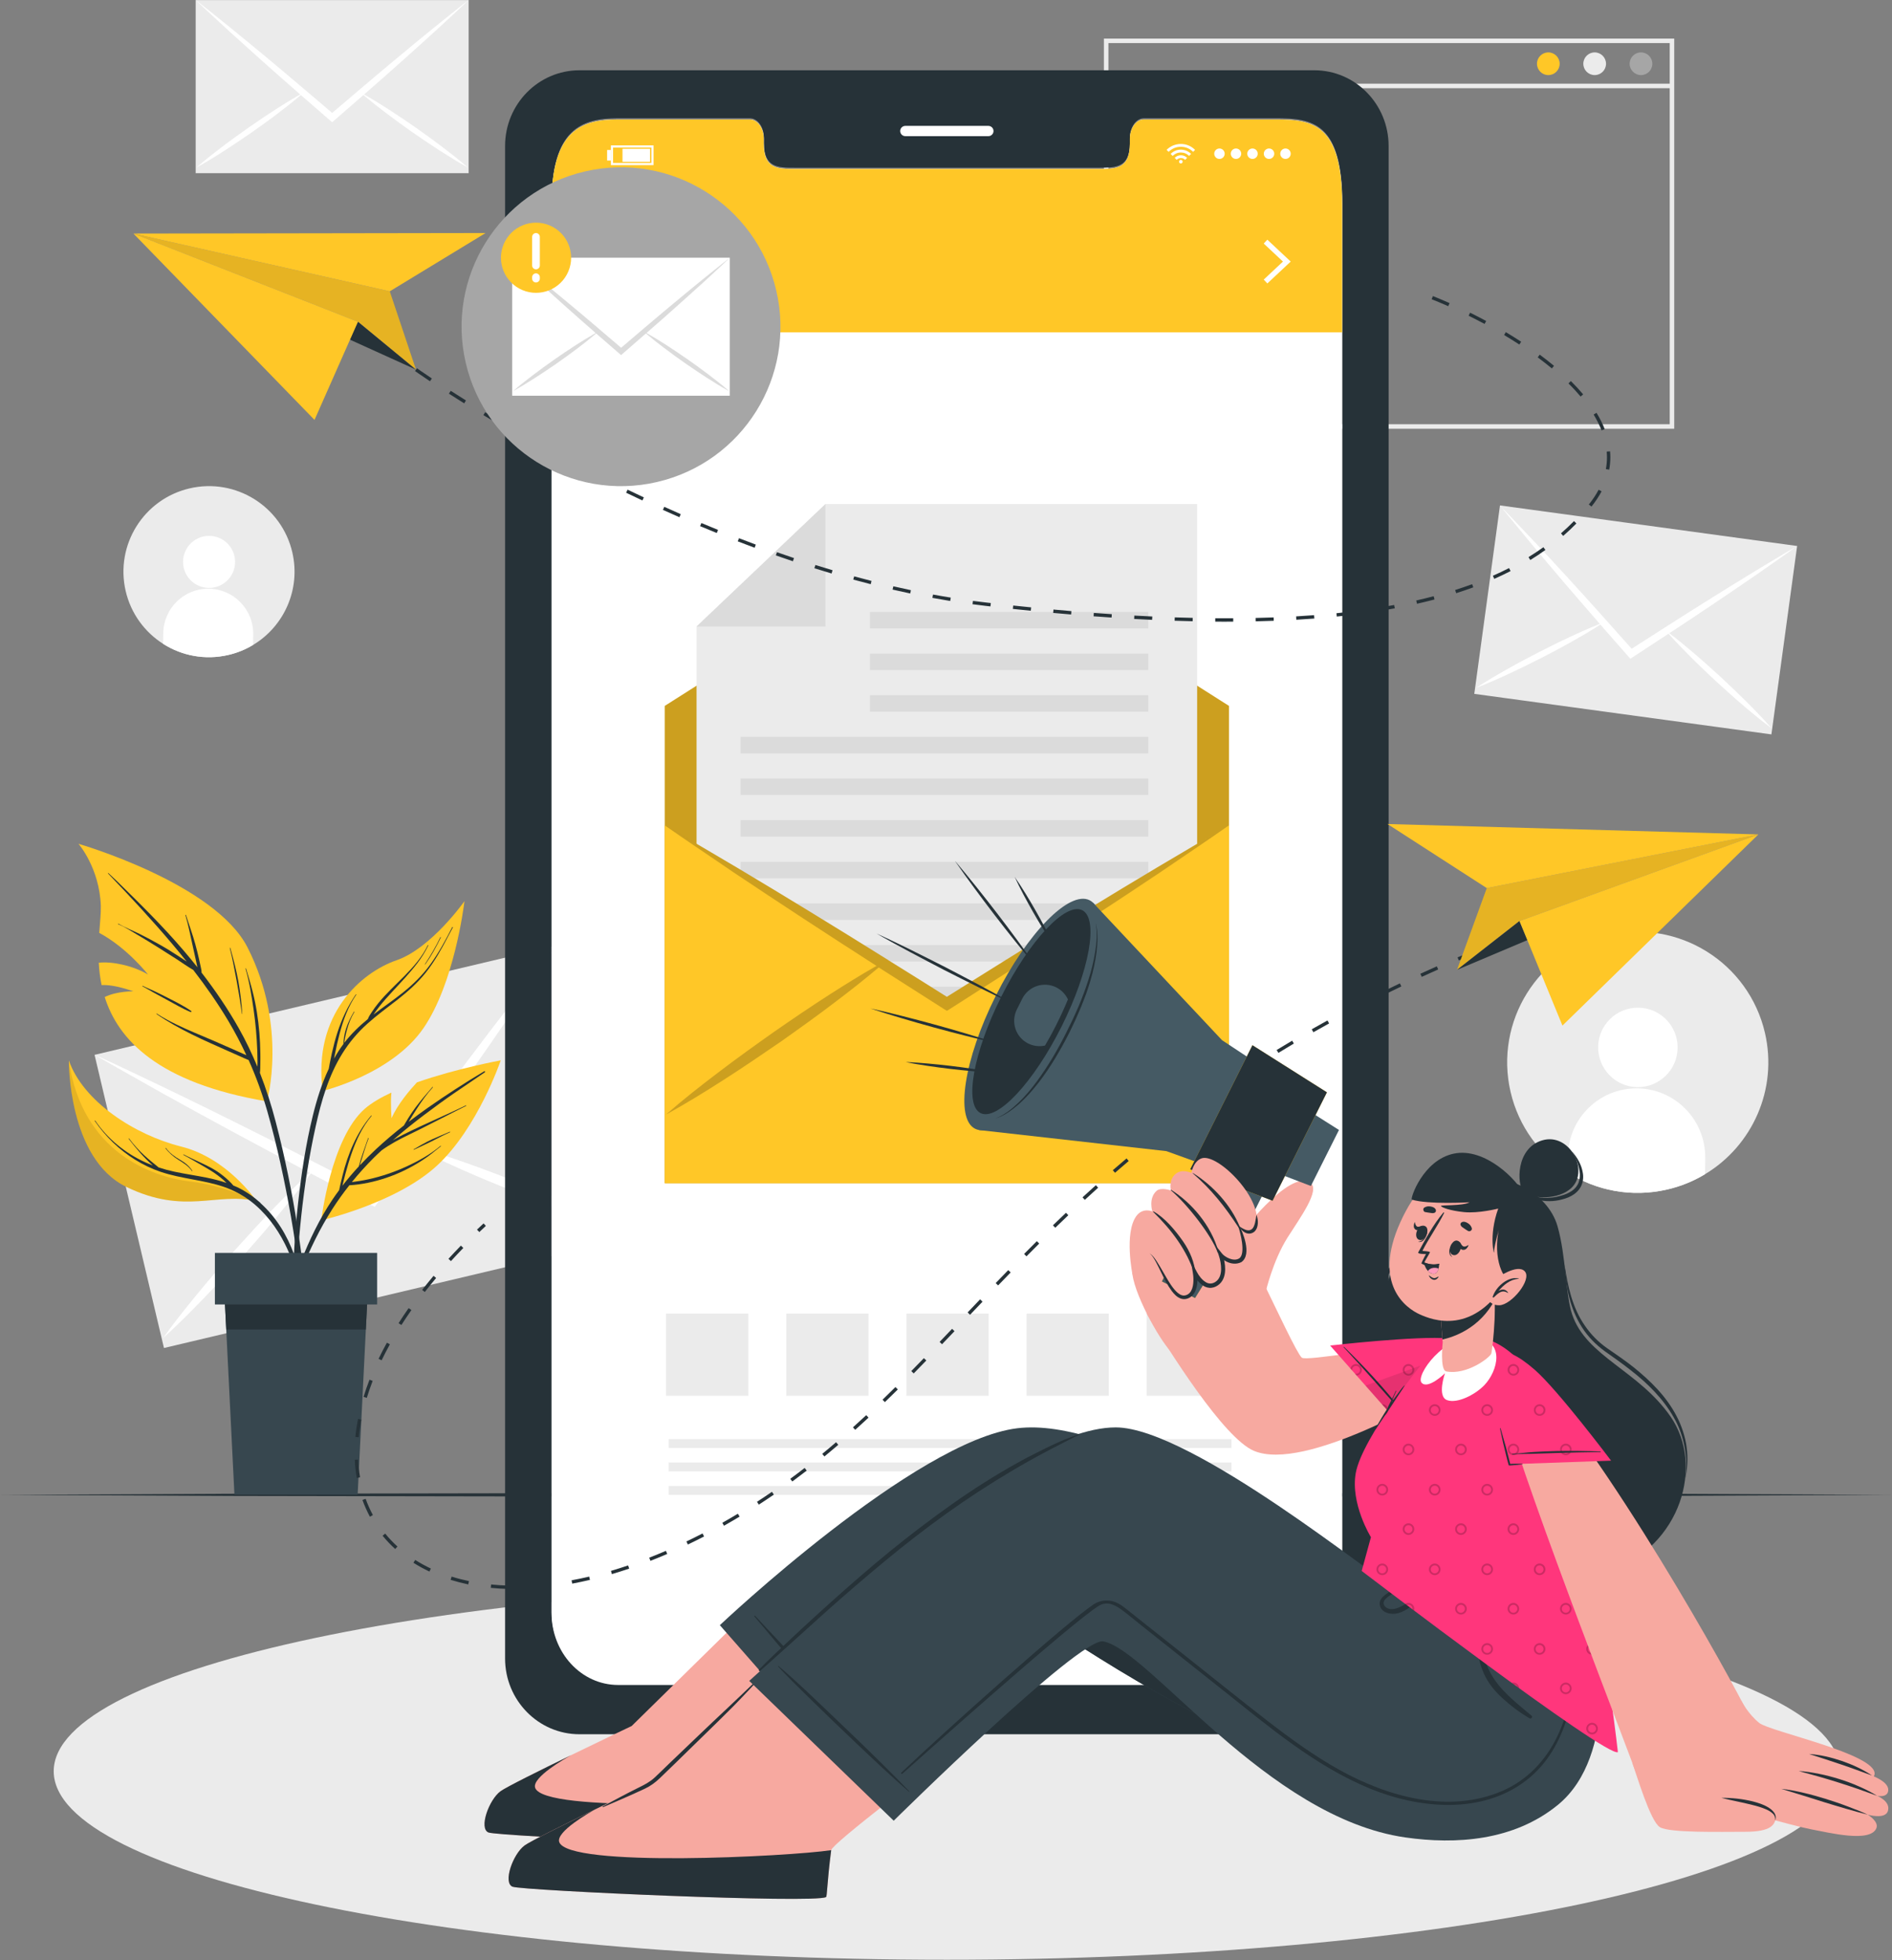 <svg width="5024" height="5205" viewBox="0 0 5024 5205" fill="none" xmlns="http://www.w3.org/2000/svg">
<rect x="0" y="0" width="5024" height="5205" fill="#808080" stroke="none"/>
<path d="M4527.57 3118.11C4497.2 3136.52 4463.59 3150.4 4427.12 3158.77C4332.77 3180.65 4238.66 3161.88 4162.96 3113.68C4088.94 3066.69 4032.49 2991.59 4011.09 2899.39C3967.92 2712.72 4084.04 2526.53 4270.59 2483.36C4457.02 2440.07 4643.33 2556.3 4686.62 2742.85C4721.42 2893.05 4652.78 3042.89 4527.57 3118.11Z" fill="#EBEBEB"/>
<path d="M4454.75 2782.68C4454.03 2840.92 4406.32 2887.56 4347.96 2886.96C4289.72 2886.24 4243.09 2838.53 4243.68 2780.17C4244.4 2721.94 4292.12 2675.3 4350.47 2675.9C4408.71 2676.61 4455.35 2724.33 4454.75 2782.68Z" fill="white"/>
<path d="M4528.04 3074.59L4527.56 3118.12C4497.19 3136.53 4463.58 3150.4 4427.11 3158.77C4332.76 3180.66 4238.65 3161.88 4162.95 3113.69L4163.43 3070.28C4164.62 2969.83 4247.14 2888.99 4347.83 2890.19C4448.52 2891.38 4529.12 2974.26 4527.92 3074.59H4528.04Z" fill="white"/>
<path d="M671.978 1712.64C652.127 1724.72 630.004 1733.81 606.207 1739.31C544.382 1753.66 482.796 1741.34 433.168 1709.77C384.737 1679.04 347.666 1629.77 333.674 1569.38C305.453 1447.17 381.389 1325.19 503.723 1296.85C625.818 1268.51 747.914 1344.56 776.255 1466.9C798.976 1565.32 754.132 1663.38 672.097 1712.64H671.978Z" fill="#EBEBEB"/>
<path d="M624.278 1492.97C623.8 1531.12 592.469 1561.73 554.321 1561.25C516.174 1560.77 485.56 1529.44 486.039 1491.3C486.517 1453.15 517.848 1422.54 555.995 1423.01C594.143 1423.49 624.756 1454.82 624.278 1492.97Z" fill="white"/>
<path d="M672.354 1684.18L671.995 1712.64C652.144 1724.72 630.021 1733.81 606.224 1739.31C544.399 1753.66 482.813 1741.34 433.186 1709.77L433.544 1681.31C434.382 1615.54 488.434 1562.56 554.324 1563.28C620.335 1564.12 673.071 1618.29 672.354 1684.06V1684.18Z" fill="white"/>
<path d="M2931.32 1138.51H4445.74V102.434H2931.32V1138.51ZM4433.78 1126.55H2943.28V114.392H4433.78V1126.55Z" fill="#EBEBEB"/>
<path d="M4327.33 169.284C4327.33 185.906 4340.85 199.419 4357.47 199.419C4374.09 199.419 4387.6 185.906 4387.6 169.284C4387.6 152.661 4374.09 139.148 4357.47 139.148C4340.85 139.148 4327.33 152.661 4327.33 169.284Z" fill="#A6A6A6"/>
<path d="M4204.35 169.284C4204.35 185.906 4217.86 199.419 4234.48 199.419C4251.11 199.419 4264.62 185.906 4264.62 169.284C4264.62 152.661 4251.11 139.148 4234.48 139.148C4217.86 139.148 4204.35 152.661 4204.35 169.284Z" fill="#EBEBEB"/>
<path d="M4081.26 169.284C4081.26 185.906 4094.77 199.419 4111.39 199.419C4128.02 199.419 4141.53 185.906 4141.53 169.284C4141.53 152.661 4128.02 139.148 4111.39 139.148C4094.77 139.148 4081.26 152.661 4081.26 169.284Z" fill="#FFC727"/>
<path d="M2937.29 222.242H4439.74V234.201H2937.29V222.242Z" fill="#EBEBEB"/>
<path d="M3983.07 1342.21L4772.07 1449.87L4703.8 1950.24L3914.8 1842.58L3983.07 1342.21Z" fill="#EBEBEB"/>
<path d="M3983.1 1342.41C4010.84 1377.21 4039.3 1410.81 4067.28 1445.25C4095.62 1478.97 4124.09 1512.81 4152.67 1546.3C4182.56 1581.22 4212.58 1615.89 4242.59 1650.34C4243.55 1651.41 4244.39 1652.49 4245.22 1653.68C4271.89 1684.06 4298.56 1714.55 4325.35 1744.93L4329.29 1749.23L4334.2 1746.12C4368.16 1724 4401.88 1701.76 4435.72 1679.51C4436.92 1678.8 4438.11 1678.08 4439.31 1677.24C4477.58 1652.13 4515.84 1626.78 4553.99 1600.95C4590.34 1576.55 4626.82 1551.56 4663.17 1526.69C4699.4 1501.09 4735.76 1476.34 4771.87 1450.15C4734.44 1471.68 4697.37 1494.52 4660.18 1516.76C4622.99 1539.48 4585.92 1562.2 4548.97 1585.4C4507.83 1610.99 4466.57 1637.06 4425.44 1663.49C4425.44 1663.49 4425.36 1663.53 4425.2 1663.61C4394.35 1683.22 4363.61 1702.95 4332.76 1722.8C4308.48 1695.54 4284.09 1668.03 4259.69 1641.01C4259.69 1641.01 4259.61 1640.89 4259.46 1640.65C4226.93 1604.3 4194.28 1568.18 4161.4 1532.31C4131.98 1500.26 4102.44 1468.21 4072.66 1436.64C4042.65 1405.31 4013.11 1373.38 3982.74 1342.53L3983.1 1342.41Z" fill="white"/>
<path d="M4423.04 1674.49C4423.04 1674.49 4423.51 1675.2 4423.87 1675.44C4427.58 1679.51 4431.17 1683.69 4434.87 1687.64C4452.33 1707.01 4470.51 1725.79 4488.93 1744.08C4511.41 1766.69 4534.61 1788.57 4557.93 1810.33C4581.48 1831.74 4605.04 1853.15 4629.44 1873.83C4653.71 1894.52 4678.35 1914.85 4704.18 1933.98C4683.13 1909.71 4660.89 1886.75 4638.41 1864.27C4615.81 1841.67 4592.61 1819.78 4569.41 1798.02C4545.85 1776.49 4522.17 1755.09 4497.78 1734.4C4478.4 1717.9 4458.67 1701.51 4438.34 1685.97C4433.68 1682.26 4428.9 1678.79 4424.11 1675.2C4423.75 1674.97 4423.39 1674.61 4423.04 1674.37V1674.49Z" fill="white"/>
<path d="M3919.04 1826.97C3948.94 1815.49 3978.23 1802.46 4007.17 1789.07C4036.11 1775.67 4064.69 1761.44 4093.15 1747.09C4121.5 1732.38 4149.72 1717.55 4177.46 1701.77C4200.06 1689.09 4222.54 1675.94 4244.43 1661.95C4249.21 1658.96 4253.76 1655.97 4258.42 1652.98C4258.78 1652.74 4259.14 1652.5 4259.5 1652.26C4259.14 1652.5 4258.66 1652.62 4258.18 1652.74C4252.56 1655.01 4247.06 1657.16 4241.56 1659.44C4217.76 1669 4194.56 1679.41 4171.36 1690.17C4142.42 1703.56 4113.84 1717.79 4085.5 1732.26C4057.16 1746.97 4028.94 1761.8 4001.19 1777.59C3973.33 1793.25 3945.83 1809.4 3919.04 1827.09V1826.97Z" fill="white"/>
<path d="M1478.64 2510.56L1662.95 3289.05L435.399 3579.69L251.083 2801.19L1478.64 2510.56Z" fill="#EBEBEB"/>
<path d="M251.238 2801C312.106 2836.64 373.333 2870.12 434.321 2904.92C495.428 2938.64 556.775 2972.36 618.121 3005.49C682.218 3040.17 746.315 3074.25 810.412 3108.09C812.445 3109.17 814.239 3110.36 816.272 3111.44C872.955 3141.22 929.877 3170.87 986.679 3200.65L995.05 3204.72L1000.55 3197.3C1038.1 3145.28 1075.41 3093.26 1112.72 3040.89C1114.04 3039.21 1115.35 3037.3 1116.67 3035.38C1159 2976.31 1200.97 2917.12 1242.71 2857.2C1282.53 2800.28 1322.35 2742.76 1361.81 2685.12C1400.68 2626.65 1440.5 2569.25 1478.89 2510.17C1435.84 2563.27 1394.1 2618.16 1351.77 2672.21C1309.8 2726.86 1267.82 2781.63 1226.45 2836.99C1180.17 2898.22 1134.13 2960.29 1088.44 3022.83C1088.44 3022.83 1088.33 3022.95 1088.09 3023.19C1053.77 3069.71 1019.45 3116.58 985.125 3163.34C933.703 3136.79 882.043 3110.12 830.503 3084.18C830.503 3084.18 830.343 3084.06 830.024 3083.82C761.144 3048.66 692.383 3013.86 623.383 2979.66C561.558 2948.93 499.733 2918.55 437.788 2888.77C375.605 2859.48 313.66 2829.1 251.357 2801H251.238Z" fill="white"/>
<path d="M1090.74 3041.12C1091.34 3041.36 1091.93 3041.84 1092.53 3042.08C1100.31 3046.03 1108.08 3050.09 1115.73 3053.92C1152.68 3072.58 1190.11 3090.03 1227.9 3106.66C1274.06 3127.23 1320.82 3146.36 1367.7 3165.25C1414.69 3183.55 1461.81 3201.61 1509.52 3218.35C1557.24 3235.09 1605.31 3251.11 1654.22 3264.75C1609.26 3240.95 1563.34 3219.66 1517.3 3199.22C1471.02 3178.65 1424.14 3159.51 1377.5 3140.62C1330.27 3122.2 1283.27 3104.15 1235.44 3087.4C1197.41 3074.01 1158.9 3061.1 1120.04 3049.74C1111.07 3046.98 1102.1 3044.47 1092.89 3041.96C1092.29 3041.72 1091.46 3041.48 1090.74 3041.24V3041.12Z" fill="white"/>
<path d="M432.594 3553.78C470.263 3519.7 506.139 3483.83 541.177 3447.47C576.334 3411.12 610.416 3373.81 644.378 3336.38C677.861 3298.47 711.105 3260.45 743.154 3221.34C769.343 3189.65 795.053 3157.48 819.448 3124.24C824.83 3117.18 829.972 3110.13 835.114 3103.07C835.592 3102.59 835.832 3101.88 836.31 3101.4C835.832 3101.88 835.234 3102.47 834.636 3102.71C827.58 3109.29 820.764 3115.51 813.948 3122.09C784.291 3149.71 755.83 3178.53 727.728 3207.47C692.57 3243.82 658.488 3281.13 624.766 3318.68C591.282 3356.59 558.038 3394.62 525.99 3433.72C493.702 3472.71 462.251 3512.29 432.714 3553.67L432.594 3553.78Z" fill="white"/>
<path d="M519.617 0.211H1244.42V459.892H519.617V0.211Z" fill="#EBEBEB"/>
<path d="M519.628 0.206C548.926 28.188 578.702 54.975 608.239 82.599C637.896 109.505 667.792 136.531 697.688 163.199C728.899 191.062 760.23 218.566 791.561 245.951C792.518 246.788 793.355 247.744 794.431 248.582C822.175 272.737 850.038 296.893 877.901 321.049L882.087 324.398L886.152 321.049C914.016 296.893 941.759 272.737 969.503 248.462C970.459 247.744 971.416 246.788 972.492 245.951C1003.94 218.566 1035.27 190.942 1066.48 162.959C1096.26 136.412 1126.16 109.505 1155.81 82.479C1185.35 54.975 1215.13 28.069 1244.43 0.086C1213.33 24.122 1182.72 49.235 1151.87 73.869C1121.14 98.862 1090.52 123.975 1060.03 149.446C1026.07 177.549 992.104 206.129 958.262 235.069C958.262 235.069 958.182 235.108 958.022 235.188C932.67 256.713 907.319 278.238 881.967 299.883C856.735 278.238 831.383 256.474 806.031 235.188C806.031 235.188 805.951 235.108 805.792 234.949C771.95 206.249 738.107 177.668 704.026 149.327C673.532 123.975 642.919 98.862 612.305 73.989C581.453 49.355 550.839 24.242 519.628 0.206Z" fill="white"/>
<path d="M957.148 245.605C957.148 245.605 957.746 246.203 957.985 246.323C961.812 249.552 965.639 252.9 969.465 256.009C987.642 271.316 1006.3 286.025 1025.19 300.255C1048.27 317.834 1071.83 334.815 1095.63 351.557C1119.42 367.94 1143.46 384.323 1167.86 399.988C1192.37 415.654 1217 430.961 1242.6 445.072C1220.59 425.819 1197.75 407.881 1174.67 390.302C1151.47 372.723 1127.91 355.742 1104.24 339.001C1080.32 322.498 1056.4 306.115 1031.89 290.449C1012.4 277.893 992.545 265.576 972.335 254.096C967.672 251.345 963.008 248.715 958.224 246.203C957.866 245.964 957.507 245.725 957.148 245.605Z" fill="white"/>
<path d="M521.428 445.058C547.019 431.067 571.773 415.641 596.168 399.975C620.683 384.31 644.6 367.927 668.517 351.544C692.194 334.802 715.872 317.941 738.952 300.242C757.726 286.012 776.381 271.422 794.439 255.996C798.385 252.767 802.211 249.419 805.919 246.19C806.277 245.951 806.517 245.592 806.756 245.473C806.397 245.712 806.038 245.951 805.68 246.071C800.896 248.821 796.232 251.452 791.569 254.083C771.359 265.563 751.628 277.88 732.016 290.436C707.501 306.102 683.584 322.485 659.787 338.987C636.109 355.729 612.432 372.59 589.352 390.289C566.153 407.868 543.312 425.805 521.309 445.058H521.428Z" fill="white"/>
<path d="M2514.33 5204.15C1204.47 5204.15 142.617 4980.03 142.617 4703.57C142.617 4427.1 1204.47 4202.99 2514.33 4202.99C3824.19 4202.99 4886.04 4427.1 4886.04 4703.57C4886.04 4980.03 3824.19 5204.15 2514.33 5204.15Z" fill="#EBEBEB"/>
<path d="M5023.36 3969.68L4395.42 3966.69L3767.61 3965.73L2511.74 3963.7L1255.99 3965.61L628.05 3966.69L0.114 3969.68L628.05 3972.55L1255.99 3973.62L2511.74 3975.66L3767.61 3973.62L4395.42 3972.55L5023.36 3969.68Z" fill="#263238"/>
<path d="M853.011 3240.67C853.011 3240.67 1051.4 3195.71 1160.22 3095.5C1268.92 2995.28 1329.67 2815.79 1329.67 2815.79C1329.67 2815.79 1212.84 2837.19 1107.13 2874.27C1089.43 2893.28 1055.59 2932.38 1039.8 2969.45C1039.8 2969.45 1036.45 2930.35 1039.32 2901.41C1010.98 2914.45 986.466 2928.92 968.648 2944.34C878.482 3023.27 853.011 3240.79 853.011 3240.79V3240.67Z" fill="#FFC727"/>
<path d="M1205.87 2903.08C1232.89 2884.3 1260.4 2866.37 1287.42 2847.47C1289.1 2846.28 1287.42 2843.76 1285.75 2844.84C1234.57 2875.33 1184.22 2907.98 1135.43 2942.18C1118.45 2954.14 1101.71 2966.46 1085.21 2979.13C1086.4 2977.22 1087.48 2975.19 1088.67 2973.27C1094.65 2963.35 1100.87 2953.54 1107.21 2943.74C1119.77 2924.12 1133.64 2904.75 1149.3 2887.53C1149.9 2886.93 1148.94 2885.98 1148.35 2886.57C1132.92 2904.39 1117.49 2921.97 1103.38 2940.87C1096.69 2949.83 1090.47 2959.16 1084.49 2968.61C1081.38 2973.51 1078.39 2978.53 1075.52 2983.56C1074.56 2985.23 1073.49 2986.91 1072.53 2988.7C1046.82 3008.79 1021.95 3029.84 998.029 3052.08C983.32 3065.83 969.09 3080.06 955.457 3094.65C963.111 3070.61 969.807 3046.34 978.776 3022.66C979.135 3021.82 977.7 3021.47 977.461 3022.3C968.851 3047.06 959.404 3072.05 952.707 3097.52C937.52 3113.9 922.93 3131 909.298 3148.7C909.537 3147.63 909.776 3146.55 910.015 3145.47C912.287 3136.15 914.559 3126.82 917.071 3117.49C921.854 3099.55 927.116 3081.74 933.215 3064.16C945.651 3028.04 961.795 2992.77 986.549 2963.47C987.147 2962.75 986.19 2961.91 985.592 2962.51C946.847 3008.43 924.126 3063.44 909.656 3121.2C907.504 3129.69 905.591 3138.18 903.558 3146.67C902.482 3151.21 901.405 3155.76 900.568 3160.42C894.589 3168.55 888.729 3176.69 883.109 3185.06C848.669 3236.36 821.762 3292.32 799.161 3349.72C773.69 3414.3 753.839 3481.03 735.542 3547.99C735.183 3549.31 737.097 3549.79 737.575 3548.47C776.32 3432.36 816.022 3314.57 882.391 3210.89C896.383 3189 911.57 3167.84 927.714 3147.51C960.36 3145.71 993.246 3138.54 1024.22 3128.25C1058.42 3116.89 1090.71 3101.11 1120.96 3081.5C1138.42 3070.26 1154.33 3057.1 1170.47 3044.07C1171.19 3043.47 1170.47 3042.39 1169.63 3042.99C1142.85 3065.71 1110.56 3083.41 1078.75 3098C1046.7 3112.59 1013.1 3124.07 978.657 3131.6C963.948 3134.83 949.119 3137.1 934.291 3139.14C952.587 3116.53 972.199 3094.89 992.768 3074.32C999.464 3067.63 1006.4 3061.29 1013.34 3054.83C1036.18 3038.21 1061.41 3025.05 1086.64 3012.86C1119.17 2997.19 1151.1 2980.45 1183.38 2964.18C1201.56 2954.98 1219.62 2945.53 1237.91 2936.56C1238.75 2936.2 1237.91 2935.01 1237.2 2935.37C1204.55 2951.15 1171.43 2965.86 1138.54 2980.93C1107.57 2995.16 1076.24 3009.39 1046.46 3026.01C1045.15 3026.73 1043.95 3027.56 1042.75 3028.28C1069.66 3004.84 1097.4 2982.6 1125.86 2961.08C1152.17 2941.22 1178.84 2921.73 1205.99 2902.96L1205.87 2903.08Z" fill="#263238"/>
<path d="M1194.63 3005.32C1178.49 3012.38 1162.11 3018.72 1146.08 3026.13C1129.7 3033.79 1114.03 3042.75 1098.49 3052.08C1097.77 3052.44 1098.49 3053.4 1099.09 3053.16C1114.87 3045.62 1130.9 3038.45 1146.56 3030.68C1162.59 3022.54 1178.49 3013.93 1194.87 3006.76C1195.71 3006.4 1195.23 3005.08 1194.51 3005.44L1194.63 3005.32Z" fill="#263238"/>
<path d="M208.444 2240.82C208.444 2240.82 264.171 2304.56 267.758 2405.61C268.356 2423.43 265.606 2448.18 263.573 2477.36C337.595 2516.82 393.082 2587.98 393.082 2587.98C351.108 2562.74 293.349 2552.58 262.257 2556.65C263.333 2575.78 265.606 2595.75 269.791 2615.96C283.543 2615.12 310.091 2617.04 353.978 2632.58C353.978 2632.58 310.928 2631.51 278.042 2647.65C313.439 2760.18 418.554 2875.82 708.904 2924.84C708.904 2924.84 764.869 2727.77 657.483 2516.35C570.545 2345.22 208.564 2240.82 208.564 2240.82H208.444Z" fill="#FFC727"/>
<path d="M809.366 3406.42C804.344 3358.35 798.006 3310.4 790.592 3262.68C775.763 3167.14 756.51 3072.07 731.996 2978.55C720.516 2934.43 706.644 2891.14 690.141 2849.04C691.217 2841.39 691.098 2833.5 691.217 2825.84C691.457 2816.52 691.456 2807.31 691.337 2797.98C691.098 2779.33 690.261 2760.79 688.706 2742.25C685.597 2705.66 679.976 2668.95 670.888 2633.43C665.626 2612.74 659.408 2592.42 653.309 2571.97C653.07 2571.13 651.755 2571.49 651.994 2572.33C662.278 2607.72 668.137 2644.55 673.399 2681.03C678.661 2717.14 681.77 2753.5 683.205 2789.97C683.564 2799.89 683.803 2809.94 683.803 2819.86C683.803 2824.05 683.564 2828.35 683.444 2832.66C669.094 2798.1 653.07 2764.26 634.534 2731.37C605.236 2679.35 571.633 2629.97 535.16 2582.73C535.519 2577.35 533.845 2571.73 532.769 2566.47C531.453 2560.01 530.018 2553.55 528.583 2547.09C525.594 2533.82 522.245 2520.67 518.657 2507.51C511.482 2481.2 501.916 2455.73 493.664 2429.78C493.425 2428.94 492.11 2429.3 492.349 2430.14C500.003 2455.85 505.145 2482.52 511.004 2508.71C513.874 2521.62 516.744 2534.66 519.614 2547.57C521.049 2554.03 522.365 2560.49 523.8 2567.06C523.8 2567.54 523.919 2568.02 524.039 2568.5C512.32 2553.67 500.361 2539.08 488.044 2524.73C432.557 2459.68 371.809 2399.77 310.701 2340.21C303.167 2332.92 295.514 2325.74 287.86 2318.57C287.263 2317.97 286.306 2318.93 286.904 2319.52C345.381 2380.51 402.9 2442.22 457.431 2506.79C470.346 2522.1 483.141 2537.65 495.698 2553.43C489.12 2549.01 482.424 2544.58 475.847 2540.28C458.985 2529.28 441.885 2518.51 424.186 2508.59C406.607 2498.66 388.789 2489.1 370.732 2480.13C352.077 2470.92 332.226 2463.38 314.288 2452.98C313.571 2452.5 312.854 2453.82 313.691 2454.18C332.226 2461.71 349.446 2473.31 366.666 2483.47C384.365 2494 401.944 2504.52 419.283 2515.52C436.384 2526.29 453.484 2537.05 470.465 2548.05C484.576 2557.26 498.448 2567.3 513.157 2575.67C546.64 2619.08 578.091 2663.93 606.193 2711.04C623.891 2740.7 639.796 2771.07 654.266 2802.17C650.798 2800.61 647.33 2799.18 643.862 2797.62C635.013 2793.68 626.163 2789.73 617.314 2785.78C600.214 2778.25 583.114 2770.83 566.013 2763.3C533.486 2749.19 500.361 2736.16 468.432 2720.61C450.495 2711.88 432.916 2702.67 416.294 2691.67C415.576 2691.19 414.978 2692.39 415.696 2692.87C475.249 2733.88 541.977 2762.82 607.867 2792L636.448 2804.68C644.34 2808.15 652.114 2811.97 660.245 2815.08C679.737 2858.61 696.12 2903.45 709.394 2949.61C735.822 3041.81 755.912 3136.04 772.534 3230.4C789.157 3325.23 800.397 3420.65 809.127 3516.56C810.203 3528.52 811.28 3540.48 812.595 3552.44C813.193 3557.22 820.249 3557.22 820.129 3552.2C819.651 3503.53 814.628 3454.74 809.486 3406.42H809.366Z" fill="#263238"/>
<path d="M632.731 2604.73C627.35 2575.2 619.577 2546.38 611.565 2517.44C611.326 2516.6 610.01 2516.96 610.249 2517.8C617.544 2546.14 622.806 2575.08 628.187 2603.9C633.568 2633.19 638.471 2662.73 642.537 2692.27C642.537 2692.75 643.374 2692.75 643.374 2692.27C641.461 2662.85 637.873 2633.67 632.731 2604.73Z" fill="#263238"/>
<path d="M507.628 2684.74C487.896 2670.86 465.893 2660.22 444.487 2649.22C433.964 2643.72 423.202 2638.58 412.439 2633.31C401.437 2627.93 389.957 2623.51 378.955 2618.01C378.238 2617.65 377.52 2618.84 378.358 2619.2C389 2624.58 399.046 2630.92 409.449 2636.66C420.212 2642.52 430.855 2648.5 441.737 2654.24C462.903 2665.6 483.831 2678.28 506.073 2687.49C507.986 2688.32 509.302 2685.81 507.628 2684.62V2684.74Z" fill="#263238"/>
<path opacity="0.1" d="M856.778 2896.98C856.778 2896.98 1040.34 2853.09 1124.65 2729.92C1205.13 2612.25 1231.2 2411.82 1233.23 2394.12C1229.88 2410.27 1192.09 2585.58 1067.01 2667.14C971.339 2729.68 878.781 2781.1 856.658 2896.86L856.778 2896.98Z" fill="#263238"/>
<path d="M1026.14 2579.83C993.854 2610.93 969.578 2647.52 958.457 2691.29C958.457 2691.64 958.936 2691.88 959.055 2691.53C972.807 2650.75 995.648 2610.57 1027.1 2580.79C1027.7 2580.19 1026.86 2579.24 1026.14 2579.83Z" fill="#263238"/>
<path d="M856.751 2896.97C856.751 2896.97 1040.31 2853.09 1124.62 2729.91C1205.1 2612.24 1231.17 2411.82 1233.2 2394.12C1233.32 2393.28 1233.44 2392.93 1233.44 2392.93C1233.44 2392.93 1145.43 2518.13 1052.87 2550.06C960.31 2581.99 830.203 2692.36 856.751 2896.97Z" fill="#FFC727"/>
<path d="M1200.91 2462.04C1183.93 2495.41 1165.99 2528.53 1144.11 2559.14C1122.82 2588.92 1097.11 2614.15 1068.53 2636.87C1043.54 2656.72 1017.23 2674.66 992 2694.03C992.239 2693.8 992.359 2693.44 992.598 2693.08C997.381 2686.02 1002.4 2679.21 1007.67 2672.51C1018.19 2659.12 1029.67 2646.44 1041.27 2633.88C1064.11 2609.13 1087.43 2584.85 1107.88 2558.07C1119.24 2543.24 1129.16 2527.45 1137.29 2510.59C1137.65 2509.87 1136.34 2509.4 1135.98 2510.11C1106.2 2572.18 1046.77 2611.88 1004.32 2664.26C998.218 2671.67 992.598 2679.45 987.336 2687.46C983.629 2693.08 979.204 2699.42 976.812 2706.11C953.733 2725.01 932.327 2745.69 914.151 2769.37C915.705 2757.29 918.336 2745.34 921.565 2733.74C926.109 2717.35 932.088 2701.81 941.057 2687.22C941.535 2686.5 940.34 2685.78 939.981 2686.5C931.371 2700.97 923.598 2716.64 918.575 2732.66C914.509 2745.69 912.596 2758.85 911.878 2772.36C911.878 2772.36 911.878 2772.36 911.878 2772.48C902.671 2784.8 894.539 2797.71 887.124 2811.11C887.842 2807.16 888.679 2803.21 889.397 2799.39C892.984 2781.09 897.05 2762.8 901.833 2744.86C911.52 2708.26 924.435 2672.75 945.96 2641.42C946.438 2640.7 945.362 2639.98 944.884 2640.7C923.598 2671.67 907.574 2706.23 895.974 2741.87C890.114 2759.93 885.45 2778.22 881.265 2796.64C879.232 2805.73 877.438 2814.69 875.645 2823.78C874.688 2828.45 873.731 2833.23 873.014 2838.13C854.239 2877.83 841.085 2920.29 830.681 2962.62C811.906 3038.68 800.307 3117 791.577 3194.73C782.369 3276.41 777.586 3359.04 778.901 3441.2C779.021 3451.48 779.619 3461.88 780.217 3472.17C780.336 3474.8 784.282 3475.16 784.522 3472.41C786.315 3431.63 787.392 3390.85 789.783 3350.19C792.175 3309.41 795.762 3268.76 800.067 3228.22C808.677 3148.57 820.995 3069.05 838.334 2990.84C853.163 2923.76 872.535 2856.19 909.248 2797.35C927.664 2767.82 949.667 2741.75 975.497 2718.55C1001.21 2695.47 1029.43 2675.14 1056.58 2653.85C1083.6 2632.57 1109.55 2609.37 1130.96 2582.34C1154.04 2553.16 1172.21 2520.52 1189.31 2487.63C1193.62 2479.26 1198.04 2471.01 1202.47 2462.76C1202.83 2462.04 1201.75 2461.2 1201.39 2462.04H1200.91Z" fill="#263238"/>
<path d="M1169.25 2488.96C1157.53 2513.83 1143.3 2537.39 1128.35 2560.47C1127.99 2561.07 1128.83 2561.55 1129.19 2561.07C1145.21 2538.47 1158.49 2514.31 1170.56 2489.44C1170.92 2488.6 1169.61 2488.24 1169.25 2488.96Z" fill="#263238"/>
<path d="M182.841 2815.79C182.841 2815.79 179.971 3076.72 335.908 3152.06C491.846 3227.52 575.555 3164.62 681.506 3189.85C681.506 3189.85 681.506 3189.85 681.267 3189.73C677.201 3183.51 601.504 3074.81 481.203 3044.79C357.434 3013.94 220.27 2924.49 182.721 2815.79H182.841Z" fill="#FFC727"/>
<path opacity="0.1" d="M182.841 2815.79C182.841 2815.79 179.971 3076.72 335.908 3152.06C491.846 3227.52 575.555 3164.62 681.506 3189.85C681.506 3189.85 681.506 3189.85 681.267 3189.73C676.842 3187.58 599.471 3148.83 503.924 3137.35C405.506 3125.51 217.64 3061.41 182.721 2815.79H182.841Z" fill="black"/>
<path d="M691.915 3194.52C673.26 3177.78 652.453 3163.31 629.851 3152.54C626.503 3150.99 623.035 3149.67 619.687 3148.24C618.012 3146.21 616.338 3144.17 614.425 3142.26C609.761 3137.36 604.858 3132.69 599.716 3128.27C589.91 3119.9 579.506 3112.12 568.385 3105.67C542.555 3090.48 514.214 3079.84 487.786 3065.73C487.068 3065.37 486.351 3066.56 487.188 3066.92C500.222 3073.74 512.898 3081.15 525.574 3088.57C537.891 3095.74 550.567 3102.68 562.645 3110.45C573.408 3117.39 583.811 3125.16 593.498 3133.65C596.248 3136.04 598.879 3138.67 601.51 3141.3C584.29 3135.44 566.591 3130.9 548.773 3127.31C520.193 3121.57 491.373 3117.51 462.793 3111.41C448.801 3108.42 434.93 3104.71 421.417 3100.29C408.501 3089.88 395.586 3079.48 383.269 3068.24C368.441 3054.6 354.928 3039.78 342.969 3023.51C342.491 3022.8 341.295 3023.51 341.774 3024.23C361.027 3049.1 381.714 3074.1 405.751 3094.78C399.054 3092.27 392.358 3089.52 385.78 3086.53C332.805 3062.5 285.569 3024.23 252.803 2975.92C252.325 2975.2 251.129 2975.92 251.607 2976.64C280.188 3018.01 316.422 3053.41 359.113 3079.84C380.519 3093.11 403.12 3103.99 427.037 3112C454.541 3121.21 483.002 3126.59 511.463 3131.98C539.326 3137.24 567.309 3142.5 594.096 3151.71C618.969 3160.2 642.408 3172.39 663.454 3188.18C703.635 3218.32 734.607 3259.45 756.969 3304.06C786.506 3363.25 800.617 3429.5 808.39 3494.79C808.749 3497.54 813.054 3497.54 812.815 3494.79C805.52 3385.13 776.222 3271.05 691.676 3194.88L691.915 3194.52Z" fill="#263238"/>
<path d="M510.871 3109.37C503.098 3096.93 491.379 3087.61 478.822 3080.31C464.114 3071.82 450.84 3062.61 440.675 3048.74C440.197 3048.02 439.001 3048.74 439.479 3049.46C448.926 3061.54 460.167 3071.46 473.202 3079.6C486.834 3088.09 500.587 3096.46 509.914 3109.97C510.273 3110.57 511.23 3109.97 510.871 3109.37Z" fill="#263238"/>
<path d="M593.566 3387.04L600.741 3530.54L622.505 3968.93H949.687L971.451 3530.54L978.626 3387.04H593.566Z" fill="#37474F"/>
<path d="M593.566 3387.04L600.741 3530.54H971.451L978.626 3387.04H593.566Z" fill="#263238"/>
<path d="M570.627 3327.12H1001.49V3464.04H570.627V3327.12Z" fill="#37474F"/>
<path d="M1538.74 186.617H3489.99C3598.93 186.617 3687.3 276.544 3687.3 387.638V4404.34C3687.3 4515.32 3598.93 4605.37 3489.99 4605.37H1538.74C1429.8 4605.37 1341.19 4515.2 1341.19 4404.34V387.638C1341.19 276.544 1429.8 186.617 1538.74 186.617ZM1464.72 4280.1C1464.72 4385.81 1543.88 4471.31 1641.58 4471.31H3387.15C3484.97 4471.31 3564.25 4385.81 3564.25 4280.1V539.868C3564.25 324.498 3485.09 313.974 3387.15 313.974H3037.48C3017.16 313.974 3000.53 337.054 3000.53 365.634V377.952C3000.53 445.038 2963.82 445.277 2918.86 445.277H2110.23C2064.79 445.277 2028.32 445.038 2028.32 377.952V365.634C2028.32 337.054 2011.93 313.974 1991.24 313.974H1641.58C1543.88 313.974 1464.72 342.555 1464.72 539.868V4280.1Z" fill="#263238"/>
<path d="M1464.58 543.097V4283.33C1464.58 4389.04 1543.74 4474.54 1641.44 4474.54H3387.01C3484.83 4474.54 3564.12 4389.04 3564.12 4283.33V543.097C3564.12 327.727 3484.95 317.203 3387.01 317.203H3037.35C3017.02 317.203 3000.4 340.283 3000.4 368.863V381.181C3000.4 448.267 2963.69 448.506 2918.72 448.506H2110.09C2064.65 448.506 2028.18 448.267 2028.18 381.181V368.863C2028.18 340.283 2011.8 317.203 1991.11 317.203H1641.44C1543.74 317.203 1464.58 345.784 1464.58 543.097Z" fill="white"/>
<path d="M1464.5 543.226V882.606H3563.91V543.226C3563.91 327.855 3484.75 317.332 3386.81 317.332H3037.15C3016.82 317.332 3000.19 340.412 3000.19 368.992V381.309C3000.19 448.396 2963.48 448.635 2918.52 448.635H2109.89C2064.45 448.635 2027.98 448.396 2027.98 381.309V368.992C2027.98 340.412 2011.59 317.332 1990.91 317.332H1641.24C1543.54 317.332 1464.38 345.913 1464.38 543.226H1464.5Z" fill="#FFC727"/>
<path d="M2404.02 361.57H2624.53C2632.06 361.57 2638.16 355.471 2638.16 347.937C2638.16 340.403 2632.06 334.305 2624.53 334.305H2404.02C2396.48 334.305 2390.38 340.403 2390.38 347.937C2390.38 355.471 2396.48 361.57 2404.02 361.57Z" fill="white"/>
<path d="M3097.85 398.025C3098.92 399.101 3100.12 400.297 3101.2 401.373C3101.79 401.971 3102.51 402.689 3103.11 403.287C3112.2 394.437 3122.96 389.774 3135.64 389.774C3148.31 389.774 3159.08 394.437 3168.28 403.287C3168.88 402.689 3169.48 401.971 3170.08 401.373C3171.15 400.297 3172.35 399.101 3173.43 398.025C3173.43 398.025 3173.31 397.786 3173.19 397.786C3171.75 396.47 3170.44 395.155 3168.88 393.959C3165.89 391.448 3162.54 389.415 3158.96 387.621C3154.77 385.588 3150.47 384.034 3145.8 383.196C3143.65 382.838 3141.5 382.599 3139.22 382.359C3138.51 382.359 3133.6 382.359 3133.48 382.359C3132.05 382.359 3130.49 382.479 3129.06 382.718C3124.99 383.196 3120.93 384.153 3117.1 385.588C3114.23 386.664 3111.6 387.86 3108.97 389.415C3106.22 390.969 3103.59 392.763 3101.2 394.796C3100 395.872 3098.81 396.949 3097.61 398.025H3097.85Z" fill="white"/>
<path d="M3157.47 413.93C3159.27 412.137 3161.06 410.463 3162.85 408.669C3156.75 402.69 3149.58 398.863 3141.09 397.787C3128.41 396.112 3117.65 399.939 3108.44 408.669C3110.24 410.463 3112.03 412.256 3113.82 414.05C3119.92 408.19 3127.1 404.962 3135.71 404.962C3144.2 404.962 3151.49 408.071 3157.59 414.05L3157.47 413.93Z" fill="white"/>
<path d="M3119.28 419.178C3121.07 420.972 3122.75 422.646 3124.54 424.44C3127.65 421.45 3131.36 419.776 3135.78 419.776C3140.21 419.776 3143.91 421.45 3147.02 424.44C3148.82 422.646 3150.61 420.852 3152.28 419.178C3143.79 410.329 3128.61 409.611 3119.28 419.178Z" fill="white"/>
<path d="M3130.83 429.373C3130.83 432.004 3132.98 434.157 3135.61 434.157C3138.24 434.157 3140.39 432.004 3140.39 429.373C3140.39 426.742 3138.24 424.59 3135.61 424.59C3132.98 424.59 3130.83 426.742 3130.83 429.373Z" fill="white"/>
<path d="M3427.35 408.204C3427.35 400.55 3421.13 394.332 3413.47 394.332C3405.82 394.332 3399.6 400.55 3399.6 408.204C3399.6 415.857 3405.82 422.076 3413.47 422.076C3421.13 422.076 3427.35 415.857 3427.35 408.204Z" fill="white"/>
<path d="M3383.64 408.204C3383.64 400.55 3377.42 394.332 3369.77 394.332C3362.12 394.332 3355.9 400.55 3355.9 408.204C3355.9 415.857 3362.12 422.076 3369.77 422.076C3377.42 422.076 3383.64 415.857 3383.64 408.204Z" fill="white"/>
<path d="M3339.73 408.204C3339.73 400.55 3333.51 394.332 3325.86 394.332C3318.2 394.332 3311.99 400.55 3311.99 408.204C3311.99 415.857 3318.2 422.076 3325.86 422.076C3333.51 422.076 3339.73 415.857 3339.73 408.204Z" fill="white"/>
<path d="M3295.92 408.204C3295.92 400.55 3289.7 394.332 3282.05 394.332C3274.4 394.332 3268.18 400.55 3268.18 408.204C3268.18 415.857 3274.4 422.076 3282.05 422.076C3289.7 422.076 3295.92 415.857 3295.92 408.204Z" fill="white"/>
<path d="M3252.01 408.204C3252.01 400.55 3245.79 394.332 3238.14 394.332C3230.49 394.332 3224.27 400.55 3224.27 408.204C3224.27 415.857 3230.49 422.076 3238.14 422.076C3245.79 422.076 3252.01 415.857 3252.01 408.204Z" fill="white"/>
<path d="M1622.15 438.564H1735.39V386.066H1622.15V438.564ZM1729.65 432.824H1627.89V391.926H1729.65V432.824Z" fill="white"/>
<path d="M1652.98 395.039H1726.04V429.718H1652.98V395.039Z" fill="white"/>
<path d="M1612.12 398.266H1622.16V426.368H1612.12V398.266Z" fill="white"/>
<path d="M3365.27 752.728L3427.33 694.61L3365.27 636.492L3355.7 646.776L3406.76 694.61L3355.7 742.444L3365.27 752.728Z" fill="white"/>
<path d="M1655.08 756.912H1696.94V742.323C1696.94 741.127 1697.66 739.931 1698.85 739.333C1700.41 738.496 1701.96 737.659 1703.52 736.702C1704.59 735.985 1706.03 735.985 1706.98 736.583L1719.66 743.877L1740.59 707.643L1727.91 700.349C1726.83 699.751 1726.24 698.555 1726.36 697.24C1726.36 696.283 1726.36 695.446 1726.36 694.609C1726.36 693.772 1726.36 692.815 1726.36 691.978C1726.36 690.663 1726.83 689.467 1727.91 688.749L1740.47 681.455L1719.54 645.221L1706.98 652.515C1705.91 653.113 1704.59 653.113 1703.52 652.396C1701.96 651.439 1700.41 650.482 1698.85 649.645C1697.66 649.047 1696.94 647.971 1696.94 646.656V632.066H1655.08V646.656C1655.08 647.852 1654.37 649.047 1653.17 649.645C1651.62 650.482 1650.06 651.319 1648.51 652.396C1647.43 653.113 1646.12 653.113 1645.04 652.515L1632.48 645.221L1611.56 681.455L1624.23 688.749C1625.31 689.347 1625.91 690.543 1625.79 691.858C1625.79 692.815 1625.79 693.652 1625.79 694.489C1625.79 695.326 1625.79 696.283 1625.79 697.12C1625.79 698.436 1625.31 699.631 1624.23 700.229L1611.56 707.524L1632.48 743.758L1645.16 736.463C1646.23 735.865 1647.55 735.865 1648.63 736.583C1650.06 737.54 1651.62 738.496 1653.29 739.333C1654.49 739.931 1655.2 741.007 1655.2 742.323V756.912H1655.08ZM1687.97 747.943H1664.05V742.323C1664.05 737.659 1661.42 733.474 1657.24 731.441C1655.92 730.723 1654.61 730.006 1653.41 729.288C1649.46 726.657 1644.56 726.538 1640.49 728.81L1635.59 731.56L1623.63 710.872L1628.54 708.002C1632.48 705.73 1634.75 701.425 1634.52 696.642V694.489V692.217C1634.75 687.553 1632.48 683.129 1628.42 680.857L1623.51 678.106L1635.47 657.418L1640.26 660.169C1644.32 662.441 1649.22 662.321 1653.17 659.81C1654.37 658.973 1655.68 658.255 1657 657.538C1661.18 655.385 1663.81 651.2 1663.81 646.656V641.035H1687.73V646.656C1687.73 651.319 1690.36 655.505 1694.55 657.538C1695.86 658.255 1697.18 658.973 1698.37 659.81C1702.32 662.441 1707.22 662.56 1711.29 660.169L1716.07 657.418L1728.03 678.106L1723.25 680.857C1719.3 683.129 1716.91 687.553 1717.15 692.217V694.37V696.642C1716.91 701.306 1719.18 705.611 1723.25 707.883L1728.15 710.633L1716.19 731.321L1711.29 728.571C1707.22 726.299 1702.32 726.418 1698.37 728.929C1697.18 729.767 1695.86 730.484 1694.55 731.202C1690.36 733.354 1687.73 737.54 1687.73 742.084V747.704L1687.97 747.943ZM1676.01 725.94C1693.35 725.94 1707.34 711.829 1707.34 694.609C1707.34 677.389 1693.23 663.158 1676.01 663.158C1658.79 663.158 1644.56 677.269 1644.56 694.609C1644.56 711.949 1658.67 725.94 1676.01 725.94ZM1676.01 672.127C1688.33 672.127 1698.37 682.172 1698.37 694.609C1698.37 707.046 1688.33 716.971 1676.01 716.971C1663.69 716.971 1653.53 706.926 1653.53 694.609C1653.53 682.292 1663.57 672.127 1676.01 672.127Z" fill="white"/>
<path d="M1765.22 3141.91H3263.37V1874.56L2514.41 1398.85L1765.22 1874.56V3141.91Z" fill="#FFC727"/>
<path opacity="0.2" d="M1765.22 3141.91H3263.37V1874.56L2514.41 1398.85L1765.22 1874.56V3141.91Z" fill="black"/>
<path d="M1849.61 3044.93H3178.9V1338.58H2191.86L1849.61 1663.73V3044.93Z" fill="#EBEBEB"/>
<path d="M2191.86 1338.58L1849.61 1663.73H2191.86V1338.58Z" fill="#DBDBDB"/>
<path d="M3049.1 1668.77H2310.07V1625H3049.1V1668.77Z" fill="#DBDBDB"/>
<path d="M3049.1 1779.38H2310.07V1735.61H3049.1V1779.38Z" fill="#DBDBDB"/>
<path d="M3049.1 1889.86H2310.07V1846.09H3049.1V1889.86Z" fill="#DBDBDB"/>
<path d="M3049.25 2000.47L1966.42 2000.47V1956.7L3049.25 1956.7V2000.47Z" fill="#DBDBDB"/>
<path d="M3049.25 2111.08H1966.42V2067.31H3049.25V2111.08Z" fill="#DBDBDB"/>
<path d="M3049.25 2221.7H1966.42V2177.93H3049.25V2221.7Z" fill="#DBDBDB"/>
<path d="M3049.25 2332.3H1966.42V2288.54H3049.25V2332.3Z" fill="#DBDBDB"/>
<path d="M3049.25 2442.81H1966.42V2399.04H3049.25V2442.81Z" fill="#DBDBDB"/>
<path d="M3049.25 2553.43H1966.42V2509.66H3049.25V2553.43Z" fill="#DBDBDB"/>
<path d="M3049.25 2664.04H1966.42V2620.27H3049.25V2664.04Z" fill="#DBDBDB"/>
<path d="M3049.25 2774.65H1966.42V2730.88H3049.25V2774.65Z" fill="#DBDBDB"/>
<path d="M3049.25 2885.29H1966.42V2841.52H3049.25V2885.29Z" fill="#DBDBDB"/>
<path d="M1765.22 2191.81V3141.9H3263.37V2191.81C3199.03 2228.28 3135.77 2266.55 3072.15 2303.86C3008.65 2341.89 2945.27 2379.91 2882.25 2418.66C2812.06 2461.35 2741.86 2504.88 2671.91 2548.65C2671.19 2548.17 2670.35 2547.69 2669.63 2547.33C2670.35 2547.81 2670.71 2548.41 2671.43 2548.89C2619.05 2581.53 2566.55 2614.42 2514.17 2647.18C2462.04 2614.3 2409.54 2581.29 2357.16 2548.89C2357.88 2548.41 2358.24 2547.81 2358.95 2547.33C2358.24 2547.81 2357.4 2548.29 2356.68 2548.41C2286.73 2504.76 2216.77 2461.35 2146.33 2418.42C2083.31 2379.91 2020.17 2341.65 1956.67 2303.86C1892.82 2266.55 1829.56 2228.28 1765.22 2191.81Z" fill="#FFC727"/>
<g opacity="0.2">
<path d="M1765.21 2191.8C1825.72 2234.38 1887.43 2275.03 1948.29 2316.89C2009.76 2357.79 2071.35 2398.8 2133.29 2439.22C2197.87 2481.56 2262.68 2523.41 2327.5 2565.02C2329.53 2566.34 2331.32 2567.78 2333.36 2569.09C2390.76 2605.8 2448.28 2642.4 2505.91 2679.11L2514.41 2684.25L2522.78 2679.11C2580.42 2642.4 2637.7 2605.8 2695.1 2568.85C2697.13 2567.78 2699.16 2566.34 2701.2 2565.02C2766.25 2523.41 2831.06 2481.56 2895.64 2438.98C2957.34 2398.68 3018.93 2357.79 3080.4 2316.77C3141.38 2274.91 3202.97 2234.26 3263.48 2191.68C3199.14 2228.16 3135.88 2266.42 3072.26 2303.73C3008.77 2341.76 2945.39 2379.79 2882.37 2418.53C2812.17 2461.23 2741.97 2504.75 2672.02 2548.52C2672.02 2548.52 2671.86 2548.6 2671.54 2548.76C2619.16 2581.41 2566.66 2614.29 2514.29 2647.06C2462.15 2614.17 2409.65 2581.17 2357.27 2548.76C2357.27 2548.76 2357.11 2548.6 2356.79 2548.28C2286.84 2504.64 2216.88 2461.23 2146.45 2418.3C2083.42 2379.79 2020.28 2341.52 1956.79 2303.73C1892.93 2266.42 1829.67 2228.16 1765.33 2191.68L1765.21 2191.8Z" fill="black"/>
<path d="M2669.67 2547.2C2670.39 2547.68 2670.75 2548.28 2671.47 2548.76C2679.36 2555.45 2687.25 2562.27 2695.15 2568.73C2732.7 2600.42 2771.2 2630.79 2810.3 2660.33C2858.02 2696.8 2906.81 2731.6 2955.84 2766.28C3005.11 2800.24 3054.62 2833.97 3105.2 2866.37C3155.78 2898.78 3206.85 2930.47 3259.82 2959.53C3214.38 2919.71 3167.14 2882.64 3119.43 2846.4C3071.48 2809.93 3022.69 2775.13 2973.9 2740.45C2924.39 2706.25 2874.88 2672.53 2824.3 2640.12C2784 2614.29 2743.1 2588.82 2701.24 2565.02C2691.56 2559.4 2681.87 2554.02 2671.95 2548.64C2671.23 2548.16 2670.39 2547.68 2669.67 2547.32V2547.2Z" fill="black"/>
<path d="M1768.72 2959.65C1821.58 2930.59 1872.88 2898.91 1923.34 2866.5C1973.93 2834.09 2023.44 2800.37 2072.94 2766.41C2121.97 2731.73 2170.76 2696.93 2218.48 2660.45C2257.34 2631.04 2295.85 2600.78 2333.28 2569.09C2341.41 2562.4 2349.3 2555.58 2357.08 2548.88C2357.79 2548.4 2358.15 2547.81 2358.87 2547.33C2358.15 2547.81 2357.31 2548.28 2356.6 2548.4C2346.67 2554.02 2336.99 2559.41 2327.3 2565.03C2285.44 2588.82 2244.79 2614.3 2204.25 2640.13C2153.66 2672.53 2104.16 2706.26 2054.89 2740.46C2005.86 2775.14 1957.07 2809.93 1909.35 2846.41C1861.4 2882.64 1814.16 2919.71 1768.72 2959.53V2959.65Z" fill="black"/>
</g>
<path d="M3044.99 3488.23H3263.35V3706.59H3044.99V3488.23Z" fill="#EBEBEB"/>
<path d="M2725.94 3488.23H2944.3V3706.59H2725.94V3488.23Z" fill="#EBEBEB"/>
<path d="M2406.88 3488.23H2625.24V3706.59H2406.88V3488.23Z" fill="#EBEBEB"/>
<path d="M2087.83 3488.23H2306.19V3706.59H2087.83V3488.23Z" fill="#EBEBEB"/>
<path d="M1768.67 3488.23H1987.04V3706.59H1768.67V3488.23Z" fill="#EBEBEB"/>
<path d="M1775.51 3821.61H3270.07V3845.17H1775.51V3821.61Z" fill="#EBEBEB"/>
<path d="M1775.51 3883.79H3270.07V3907.35H1775.51V3883.79Z" fill="#EBEBEB"/>
<path d="M1775.51 3946.1H3270.07V3969.66H1775.51V3946.1Z" fill="#EBEBEB"/>
<path d="M2576.25 4008.28H3270.07V4031.84H2576.25V4008.28Z" fill="#EBEBEB"/>
<path d="M3257.7 1650.82H3274.68V1641.85H3257.7C3247.53 1641.85 3237.25 1641.85 3226.97 1641.85V1650.82C3237.25 1650.82 3247.53 1650.94 3257.7 1650.94V1650.82ZM3334.47 1649.99C3350.74 1649.63 3366.64 1649.15 3382.31 1648.55L3381.95 1639.58C3366.28 1640.18 3350.38 1640.66 3334.23 1641.02L3334.47 1649.99ZM3166.93 1649.75L3167.17 1640.78C3151.51 1640.42 3135.48 1639.94 3119.46 1639.46L3119.1 1648.43C3135.24 1649.03 3151.27 1649.39 3166.93 1649.75ZM3059.31 1646.04L3059.79 1637.07C3044.12 1636.35 3028.22 1635.52 3012.07 1634.68L3011.59 1643.65C3027.74 1644.6 3043.64 1645.32 3059.43 1646.04H3059.31ZM3442.22 1645.8C3458.48 1644.84 3474.39 1643.77 3490.05 1642.57L3489.33 1633.6C3473.79 1634.8 3457.88 1635.87 3441.74 1636.83L3442.22 1645.8ZM2951.68 1639.94L2952.28 1630.97C2936.62 1629.9 2920.71 1628.82 2904.57 1627.62L2903.85 1636.59C2919.99 1637.79 2935.9 1638.86 2951.56 1639.94H2951.68ZM3549.6 1637.31C3565.75 1635.64 3581.65 1633.84 3597.2 1631.93L3596.12 1623.08C3580.58 1624.99 3564.79 1626.79 3548.77 1628.46L3549.72 1637.43L3549.6 1637.31ZM2844.3 1631.81L2845.01 1622.84C2829.35 1621.52 2813.44 1620.09 2797.42 1618.65L2796.58 1627.62C2812.61 1629.06 2828.51 1630.49 2844.3 1631.81ZM3656.51 1623.56C3672.66 1621.05 3688.32 1618.3 3703.75 1615.43L3702.07 1606.58C3686.77 1609.45 3671.1 1612.08 3655.08 1614.59L3656.51 1623.44V1623.56ZM2737.15 1621.88L2738.11 1612.91C2722.44 1611.36 2706.54 1609.69 2690.51 1608.01L2689.56 1616.98C2705.58 1618.65 2721.48 1620.33 2737.15 1621.88ZM2630 1610.4L2631.08 1601.43L2618.64 1600C2606.92 1598.68 2595.32 1597.25 2583.6 1595.69L2582.41 1604.54C2594.13 1606.1 2605.85 1607.53 2617.57 1608.97L2630 1610.4ZM3762.58 1603.35C3778.37 1599.76 3794.03 1595.93 3809.22 1591.99L3806.95 1583.26C3792 1587.2 3776.45 1591.03 3760.67 1594.62L3762.7 1603.35H3762.58ZM2523.21 1595.81L2524.65 1586.96C2508.86 1584.45 2493.2 1581.7 2477.53 1578.83L2475.86 1587.68C2491.64 1590.55 2507.43 1593.3 2523.21 1595.93V1595.81ZM2417.02 1575.96L2418.82 1567.23C2403.27 1564 2387.73 1560.54 2372.18 1556.95L2370.15 1565.68C2385.69 1569.27 2401.36 1572.73 2416.9 1575.96H2417.02ZM3866.74 1575.25C3882.17 1570.34 3897.47 1565.08 3912.18 1559.7L3909.07 1551.33C3894.6 1556.71 3879.42 1561.85 3863.99 1566.76L3866.74 1575.25ZM2312.03 1551.45L2314.3 1542.72C2298.87 1538.77 2283.45 1534.71 2268.14 1530.52L2265.75 1539.13C2281.18 1543.32 2296.6 1547.38 2312.03 1551.33V1551.45ZM3967.79 1537.22C3982.62 1530.64 3997.21 1523.7 4011.2 1516.53L4007.13 1508.52C3993.38 1515.57 3978.91 1522.51 3964.2 1528.97L3967.79 1537.22ZM2208.23 1522.87L2210.74 1514.26C2195.55 1509.71 2180.37 1505.05 2165.18 1500.39L2162.55 1509C2177.74 1513.78 2192.92 1518.44 2208.23 1522.99V1522.87ZM2105.51 1490.46L2108.38 1481.97C2093.19 1476.95 2078.12 1471.69 2063.17 1466.42L2060.18 1474.91C2075.25 1480.18 2090.32 1485.32 2105.51 1490.46ZM4063.58 1487.11C4077.33 1478.62 4090.84 1469.65 4103.64 1460.45L4098.37 1453.15C4085.7 1462.24 4072.42 1471.09 4058.79 1479.46L4063.46 1487.11H4063.58ZM2003.86 1454.59L2006.97 1446.21C1992.02 1440.59 1977.07 1434.97 1962.25 1429.23L1959.02 1437.6C1973.84 1443.34 1988.79 1448.96 2003.86 1454.59ZM4150.87 1423.13C4162.95 1412.61 4174.79 1401.49 4185.91 1390.13L4179.57 1383.79C4168.57 1395.03 4156.97 1405.91 4145.01 1416.32L4150.87 1423.13ZM1903.29 1415.48L1906.64 1407.11C1891.81 1401.13 1877.1 1395.03 1862.51 1388.93L1859.04 1397.19C1873.63 1403.28 1888.46 1409.38 1903.29 1415.48ZM1804.04 1373.63L1807.62 1365.38C1792.91 1358.92 1778.33 1352.46 1763.98 1345.88L1760.27 1354.02C1774.74 1360.59 1789.33 1367.05 1804.04 1373.51V1373.63ZM4225.97 1345.29C4236.61 1332.01 4245.58 1318.38 4252.88 1304.75L4244.98 1300.56C4238.05 1313.72 4229.32 1326.87 4219.03 1339.67L4226.09 1345.29H4225.97ZM1705.86 1329.02L1709.68 1320.89C1695.09 1314.07 1680.74 1307.14 1666.51 1300.32L1662.57 1308.45C1676.8 1315.39 1691.27 1322.21 1705.86 1329.02ZM1608.75 1282.03L1612.82 1274.01C1598.35 1266.84 1584.12 1259.54 1570.13 1252.37L1566.06 1260.38C1580.05 1267.56 1594.29 1274.85 1608.75 1282.03ZM4273.09 1247.35C4275 1236.58 4276.08 1225.58 4276.08 1214.58C4276.08 1209.2 4275.84 1203.82 4275.36 1198.56L4266.39 1199.27C4266.87 1204.3 4267.11 1209.44 4267.11 1214.58C4267.11 1224.98 4266.15 1235.51 4264.24 1245.67L4273.09 1247.23V1247.35ZM1512.97 1232.64L1517.15 1224.74C1502.8 1217.09 1488.69 1209.56 1474.94 1202.14L1470.64 1210.04C1484.39 1217.57 1498.5 1225.1 1512.85 1232.76L1512.97 1232.64ZM1418.26 1180.98L1422.68 1173.2C1408.45 1165.19 1394.58 1157.3 1381.07 1149.65L1376.64 1157.42C1390.16 1165.19 1404.03 1173.08 1418.38 1181.1L1418.26 1180.98ZM4252.76 1142.83L4261.13 1139.6C4255.51 1125.25 4248.21 1110.66 4239.36 1096.19L4231.71 1100.86C4240.2 1114.85 4247.26 1128.96 4252.76 1142.83ZM1324.74 1127.16L1329.29 1119.39C1315.06 1110.9 1301.3 1102.77 1288.27 1094.76L1283.61 1102.41C1296.76 1110.3 1310.39 1118.55 1324.74 1127.04V1127.16ZM1232.54 1071.08L1237.33 1063.43C1222.74 1054.34 1209.22 1045.73 1196.91 1037.84L1192 1045.37C1204.32 1053.26 1217.95 1061.87 1232.54 1071.08ZM4197.15 1053.02L4203.97 1047.28C4194.04 1035.56 4183.04 1023.6 4171.2 1011.89L4164.86 1018.22C4176.58 1029.7 4187.34 1041.42 4197.15 1053.02ZM1141.78 1012.48L1146.8 1005.07C1121.09 987.849 1107.22 978.043 1107.22 977.924L1101.96 985.218C1101.96 985.218 1115.83 995.144 1141.78 1012.48ZM4120.74 978.402L4126.48 971.466C4114.64 961.66 4101.84 951.615 4088.57 941.809L4083.19 948.984C4096.34 958.671 4108.9 968.596 4120.74 978.282V978.402ZM4034.4 915.022L4039.3 907.489C4026.15 898.879 4012.51 890.388 3998.52 882.017L3993.98 889.671C4007.85 897.922 4021.36 906.412 4034.4 914.903V915.022ZM3942.08 860.253L3946.38 852.36C3932.51 844.946 3918.16 837.532 3903.69 830.357L3899.75 838.369C3914.1 845.544 3928.33 852.839 3942.2 860.253H3942.08ZM3845.57 813.137L3849.16 804.886C3834.33 798.308 3819.38 792.09 3804.92 786.23L3801.57 794.601C3816.04 800.341 3830.75 806.56 3845.57 813.137Z" fill="#263238"/>
<path d="M1034.94 773.68L1104.54 981.517L950.398 854.399L354.272 620.254L1034.94 773.68Z" fill="#FFC727"/>
<path opacity="0.1" d="M1034.94 773.68L1104.54 981.517L950.398 854.399L354.272 620.254L1034.94 773.68Z" fill="black"/>
<path d="M928.873 901.858L1104.54 981.501L950.398 854.383L928.873 901.858Z" fill="#263238"/>
<path d="M950.451 854.399L354.325 620.254L835.172 1115.09L950.451 854.399Z" fill="#FFC727"/>
<path d="M1034.95 773.662L1289.43 618.801L354.279 620.236L1034.95 773.662Z" fill="#FFC727"/>
<path d="M1272.79 3271.79C1278.53 3266.29 1284.27 3260.79 1290.13 3255.41L1284.03 3248.83C1278.17 3254.33 1272.31 3259.83 1266.57 3265.33L1272.79 3271.79Z" fill="#263238"/>
<path d="M1351.44 4219.61L1351.68 4210.64C1335.66 4210.28 1319.63 4209.21 1304.09 4207.65L1303.25 4216.62C1319.04 4218.18 1335.18 4219.25 1351.44 4219.61ZM1411.71 4218.54C1427.38 4217.58 1443.64 4216.26 1459.79 4214.35L1458.71 4205.5C1442.69 4207.41 1426.66 4208.73 1411.12 4209.69L1411.59 4218.66L1411.71 4218.54ZM1243.46 4207.41L1245.25 4198.68C1229.47 4195.34 1213.92 4191.39 1199.21 4186.73L1196.58 4195.34C1211.53 4200 1227.31 4204.07 1243.46 4207.53V4207.41ZM1519.46 4205.38C1534.88 4202.51 1550.79 4199.16 1566.57 4195.46L1564.54 4186.73C1548.76 4190.43 1533.09 4193.78 1517.78 4196.53L1519.46 4205.38ZM1624.81 4180.03C1640 4175.61 1655.43 4170.7 1670.73 4165.56L1667.86 4157.07C1652.68 4162.21 1637.37 4167.11 1622.3 4171.54L1624.81 4180.15V4180.03ZM1140.26 4173.45L1144.08 4165.32C1129.61 4158.5 1115.62 4150.85 1102.59 4142.48L1097.81 4150.01C1111.2 4158.5 1125.55 4166.4 1140.38 4173.33L1140.26 4173.45ZM1727.3 4144.87C1742.12 4139.01 1757.07 4132.91 1771.78 4126.58L1768.19 4118.32C1753.6 4124.66 1738.66 4130.76 1723.95 4136.5L1727.18 4144.87H1727.3ZM1049.37 4113.42L1055.35 4106.84C1043.63 4096.2 1032.63 4084.6 1022.83 4072.52L1015.89 4078.14C1026.05 4090.58 1037.3 4102.42 1049.37 4113.42ZM1826.55 4101.58C1840.78 4094.77 1855.13 4087.59 1869.6 4080.18L1865.53 4072.17C1851.18 4079.58 1836.83 4086.63 1822.72 4093.45L1826.55 4101.58ZM1922.46 4051.6C1936.57 4043.7 1950.32 4035.57 1963.95 4027.44L1959.29 4019.79C1945.78 4027.92 1932.02 4035.93 1918.03 4043.82L1922.46 4051.6ZM982.287 4027.68L990.18 4023.37C982.766 4009.62 976.308 3995.15 970.927 3980.21L962.436 3983.19C967.937 3998.5 974.634 4013.45 982.168 4027.56L982.287 4027.68ZM2015.01 3995.63C2028.53 3986.9 2041.8 3977.93 2054.96 3968.96L2049.81 3961.55C2036.78 3970.52 2023.51 3979.37 2010.11 3988.1L2015.01 3995.63ZM2103.87 3934.17C2116.78 3924.6 2129.58 3914.91 2142.13 3905.23L2136.63 3898.17C2124.08 3907.98 2111.4 3917.54 2098.48 3926.99L2103.87 3934.17ZM947.249 3924.6L956.098 3923.04C953.468 3907.74 951.793 3891.95 951.076 3875.93L942.107 3876.29C942.824 3892.67 944.499 3908.93 947.249 3924.48V3924.6ZM2189.13 3867.68C2201.57 3857.51 2213.76 3847.11 2225.96 3836.7L2220.1 3829.89C2208.02 3840.29 2195.83 3850.58 2183.39 3860.74L2189.13 3867.68ZM952.63 3816.73C954.065 3801.31 956.457 3785.52 959.447 3769.74L950.598 3768.06C947.489 3784.09 945.097 3800.23 943.662 3815.9L952.63 3816.73ZM2270.92 3797C2282.76 3786.36 2294.6 3775.48 2306.32 3764.6L2300.22 3758.02C2288.62 3768.9 2276.78 3779.66 2264.95 3790.31L2270.92 3797ZM2349.73 3723.34C2361.21 3712.22 2372.69 3700.98 2384.05 3689.74L2377.71 3683.4C2366.35 3694.64 2354.99 3705.88 2343.51 3717L2349.73 3723.46V3723.34ZM974.036 3711.98C978.58 3697.27 983.722 3682.08 989.582 3667.01L981.211 3663.79C975.232 3679.09 969.97 3694.52 965.426 3709.47L974.036 3712.1V3711.98ZM2426.26 3647.16C2437.39 3635.8 2448.63 3624.32 2459.75 3612.84L2453.29 3606.62C2442.17 3618.1 2431.05 3629.58 2419.81 3640.95L2426.26 3647.28V3647.16ZM1013.38 3612.24C1020.2 3598.13 1027.61 3583.9 1035.26 3569.91L1027.37 3565.61C1019.48 3579.84 1012.06 3594.19 1005.25 3608.42L1013.38 3612.36V3612.24ZM2501.48 3569.67C2512.48 3558.19 2523.49 3546.59 2534.61 3534.99L2528.15 3528.78C2517.03 3540.38 2506.03 3551.97 2495.03 3563.45L2501.48 3569.67ZM1065.88 3518.61C1074.25 3505.46 1083.22 3492.18 1092.42 3478.91L1085.13 3473.77C1075.8 3487.04 1066.71 3500.55 1058.34 3513.83L1065.88 3518.61ZM2575.86 3491.47L2608.99 3456.67L2602.53 3450.45L2569.41 3485.25L2575.86 3491.47ZM1127.94 3430.96C1137.51 3418.76 1147.55 3406.2 1158.08 3393.77L1151.26 3388.02C1140.74 3400.58 1130.57 3413.14 1121 3425.45L1128.06 3430.96H1127.94ZM2650.36 3413.5C2661.37 3402.02 2672.49 3390.54 2683.73 3379.06L2677.27 3372.84C2666.03 3384.32 2654.91 3395.92 2643.91 3407.28L2650.36 3413.5ZM1197.54 3348.8C1208.06 3337.2 1219.06 3325.6 1230.3 3314L1223.85 3307.78C1212.49 3319.5 1201.48 3331.22 1190.84 3342.82L1197.42 3348.92L1197.54 3348.8ZM2725.7 3336.25C2736.82 3325 2748.18 3313.64 2759.54 3302.28L2753.21 3295.95C2741.85 3307.31 2730.49 3318.67 2719.36 3329.91L2725.7 3336.25ZM2802.24 3260.31C2813.6 3249.31 2825.08 3238.19 2836.8 3227.06L2830.58 3220.61C2818.86 3231.73 2807.38 3242.85 2795.9 3253.85L2802.12 3260.31H2802.24ZM2880.56 3186.29C2892.16 3175.52 2904 3164.76 2915.96 3154L2909.98 3147.3C2898.02 3158.07 2886.18 3168.83 2874.47 3179.59L2880.56 3186.17V3186.29ZM2960.8 3114.3C2972.76 3103.89 2984.84 3093.49 2997.16 3083.09L2991.42 3076.27C2979.1 3086.67 2966.9 3097.08 2954.95 3107.48L2960.8 3114.3ZM3043.2 3044.94C3055.52 3034.89 3067.95 3024.97 3080.51 3014.92L3075.01 3007.87C3062.33 3017.91 3049.89 3027.84 3037.58 3037.88L3043.2 3044.82V3044.94ZM3127.86 2978.21C3140.42 2968.64 3153.22 2959.08 3166.25 2949.51L3160.87 2942.34C3147.83 2951.9 3135.04 2961.47 3122.48 2971.16L3127.86 2978.33V2978.21ZM3214.68 2914.47C3227.6 2905.38 3240.63 2896.18 3254.02 2887.09L3249 2879.67C3235.73 2888.76 3222.57 2897.97 3209.66 2907.18L3214.8 2914.47H3214.68ZM3303.65 2853.72C3316.81 2844.99 3330.32 2836.38 3343.83 2827.65L3339.05 2820.12C3325.42 2828.85 3312.02 2837.58 3298.75 2846.19L3303.65 2853.72ZM3394.66 2795.96C3408.17 2787.71 3421.8 2779.46 3435.67 2771.21L3431.13 2763.56C3417.26 2771.81 3403.5 2780.06 3389.99 2788.31L3394.66 2795.96ZM3487.45 2741.2C3501.2 2733.42 3515.08 2725.53 3529.31 2717.76L3525 2709.86C3510.89 2717.64 3496.9 2725.53 3483.15 2733.3L3487.57 2741.08L3487.45 2741.2ZM3581.92 2689.3C3595.92 2681.88 3610.03 2674.59 3624.38 2667.17L3620.31 2659.16C3605.96 2666.57 3591.73 2673.87 3577.74 2681.28L3581.92 2689.18V2689.3ZM3677.95 2640.39C3692.18 2633.33 3706.53 2626.39 3721.12 2619.46L3717.29 2611.33C3702.7 2618.26 3688.35 2625.32 3674.12 2632.25L3678.07 2640.27L3677.95 2640.39ZM3775.29 2594.11C3789.64 2587.53 3804.23 2580.95 3818.94 2574.38L3815.35 2566.12C3800.64 2572.7 3786.05 2579.28 3771.58 2585.86L3775.29 2593.99V2594.11ZM3873.83 2550.46C3888.42 2544.24 3903.13 2538.02 3918.07 2531.92L3914.61 2523.67C3899.66 2529.89 3884.95 2536.11 3870.36 2542.33L3873.83 2550.58V2550.46Z" fill="#263238"/>
<path d="M3976.43 2508.24C3983.85 2505.25 3991.26 2502.38 3998.68 2499.39L3995.45 2491.02C3987.91 2493.89 3980.5 2496.88 3973.09 2499.87L3976.43 2508.24Z" fill="#263238"/>
<path d="M3948.01 2358.4L3868.96 2575.44L4034.83 2445.81L4669.1 2215.85L3948.01 2358.4Z" fill="#FFC727"/>
<path opacity="0.1" d="M3948.01 2358.4L3868.96 2575.44L4034.83 2445.81L4669.1 2215.85L3948.01 2358.4Z" fill="black"/>
<path d="M4056.1 2496.4L3868.95 2575.45L4034.81 2445.82L4056.1 2496.4Z" fill="#263238"/>
<path d="M4034.83 2445.81L4669.1 2215.85L4148.91 2723.49L4034.83 2445.81Z" fill="#FFC727"/>
<path d="M3948.01 2358.4L3684.33 2188.23L4669.1 2215.86L3948.01 2358.4Z" fill="#FFC727"/>
<path d="M1236.7 963.431C1183.79 735.7 1325.51 508.195 1553.24 455.284C1780.97 402.373 2008.48 544.092 2061.39 771.824C2114.3 999.555 1972.58 1227.06 1744.85 1279.97C1517.12 1332.88 1289.61 1191.16 1236.7 963.431Z" fill="#A6A6A6"/>
<path d="M1360.03 684.32H1937.86V1050.85H1360.03V684.32Z" fill="white"/>
<path d="M1360.09 684.32C1383.41 706.683 1407.2 727.968 1430.76 749.972C1454.44 771.497 1478.24 792.903 1502.15 814.189C1527.03 836.431 1552.02 858.315 1577.01 880.199C1577.85 880.916 1578.45 881.634 1579.28 882.351C1601.41 901.604 1623.65 920.857 1645.89 940.111L1649.24 942.861L1652.47 940.111C1674.71 920.857 1696.84 901.605 1718.96 882.232C1719.8 881.634 1720.51 880.916 1721.35 880.199C1746.46 858.315 1771.46 836.431 1796.33 814.069C1820.13 792.903 1843.92 771.377 1867.6 749.972C1891.16 727.968 1914.84 706.683 1938.28 684.32C1913.4 703.454 1889.13 723.544 1864.49 743.156C1839.98 763.126 1815.58 783.097 1791.31 803.426C1764.28 825.908 1737.13 848.629 1710.11 871.708C1710.11 871.708 1710.07 871.748 1709.99 871.828C1689.78 888.929 1669.57 906.149 1649.36 923.488C1629.27 906.268 1609.06 888.929 1588.73 871.828C1588.73 871.828 1588.69 871.748 1588.61 871.589C1561.59 848.629 1534.68 825.908 1507.41 803.306C1483.14 783.097 1458.74 763.007 1434.23 743.156C1409.59 723.544 1385.2 703.454 1360.33 684.32H1360.09Z" fill="#DBDBDB"/>
<path d="M1708.94 880.082C1708.94 880.082 1709.42 880.56 1709.66 880.68C1712.65 883.311 1715.76 885.942 1718.75 888.453C1733.22 900.65 1748.05 912.37 1763.23 923.73C1781.65 937.841 1800.43 951.235 1819.44 964.628C1838.45 977.782 1857.59 990.697 1877.08 1003.25C1896.57 1015.81 1916.3 1028.01 1936.75 1039.13C1919.17 1023.82 1901 1009.47 1882.58 995.481C1864.04 981.37 1845.27 967.976 1826.37 954.583C1807.24 941.429 1788.23 928.394 1768.62 915.838C1753.07 905.912 1737.28 896.106 1721.14 886.898C1717.43 884.746 1713.73 882.593 1709.9 880.56C1709.66 880.441 1709.3 880.202 1709.06 880.082H1708.94Z" fill="#DBDBDB"/>
<path d="M1361.53 1039.13C1381.98 1027.89 1401.71 1015.69 1421.2 1003.25C1440.7 990.817 1459.83 977.782 1478.96 964.628C1497.86 951.235 1516.75 937.841 1535.17 923.73C1550.23 912.37 1565.06 900.77 1579.41 888.453C1582.52 885.822 1585.63 883.191 1588.62 880.68C1588.86 880.56 1589.1 880.202 1589.34 880.082C1589.1 880.202 1588.74 880.441 1588.5 880.56C1584.67 882.713 1580.97 884.865 1577.26 887.018C1561.12 896.226 1545.45 906.032 1529.79 915.957C1510.29 928.514 1491.16 941.429 1472.15 954.702C1453.25 968.096 1434.36 981.489 1415.94 995.6C1397.41 1009.59 1379.23 1023.94 1361.65 1039.25L1361.53 1039.13Z" fill="#DBDBDB"/>
<path d="M1378.82 766.266C1333.64 741.646 1316.98 685.065 1341.6 639.89C1366.22 594.714 1422.8 578.051 1467.97 602.671C1513.15 627.292 1529.81 683.872 1505.19 729.047C1480.57 774.222 1423.99 790.886 1378.82 766.266Z" fill="#FFC727"/>
<path d="M1433.49 704.917V629.101C1433.49 623.48 1428.83 618.816 1423.21 618.816C1417.59 618.816 1413.04 623.48 1413.04 629.101V704.917C1413.04 710.776 1417.59 715.201 1423.21 715.201C1428.83 715.201 1433.49 710.657 1433.49 704.917ZM1423.21 750.12C1428.83 750.12 1433.49 745.575 1433.49 739.835V736.128C1433.49 730.508 1428.83 725.844 1423.21 725.844C1417.59 725.844 1413.04 730.508 1413.04 736.128V739.835C1413.04 745.695 1417.59 750.12 1423.21 750.12Z" fill="white"/>
<path d="M3879.24 3148.35C3697.71 3234.09 3584.22 3585.91 3675.7 3871.83C3774.6 4180.84 4091.02 4239.91 4272.91 4173.9C4465.92 4103.83 4524.39 3890.49 4436.62 3762.77C4351.83 3639.48 4212.52 3603.01 4174.61 3490.36C4156.55 3436.43 4158.94 3336.81 4135.74 3255.97C4109.79 3165.81 3988.89 3096.57 3879.24 3148.35Z" fill="#263238"/>
<path d="M3809.06 3197.38C3738.03 3273.2 3682.54 3363.96 3647.02 3462.14C3629.08 3511.29 3617.96 3562.83 3612.94 3614.97C3610.67 3641.04 3610.19 3667.35 3611.27 3693.54C3612.46 3719.73 3615.69 3745.68 3619.76 3771.51C3637.22 3874.23 3679.19 3975.4 3751.66 4051.93C3787.65 4090.08 3830.34 4121.77 3877.22 4144.85C3924.22 4167.69 3974.92 4182.52 4026.58 4188.02C3923.86 4172.71 3827 4122.6 3757.88 4046.07C3688.16 3969.78 3647.02 3871 3630.64 3769.59C3626.57 3744.24 3623.11 3718.53 3621.79 3692.82C3620.47 3667.11 3620.83 3641.4 3622.87 3615.69C3627.41 3564.39 3638.53 3513.68 3655.03 3464.77C3671.54 3415.86 3693.42 3368.75 3719.37 3323.9C3745.08 3279.06 3774.98 3236.37 3809.06 3197.14V3197.38Z" fill="#263238"/>
<path d="M4154.46 3358.93C4156.26 3387.63 4159.73 3416.33 4166.66 3444.56C4173.84 3472.66 4184.96 3499.92 4200.74 3524.68C4216.41 3549.43 4237.46 3570.84 4261.13 3588.06C4284.81 3604.68 4308.13 3621.18 4330.49 3638.88C4375.45 3673.8 4416.59 3714.7 4444.57 3764.2C4472.8 3813.47 4483.2 3872.31 4474.59 3929.35C4480.69 3901.25 4482.6 3871.95 4478.66 3843.13C4476.86 3828.66 4473.39 3814.43 4468.85 3800.68C4464.43 3786.81 4458.69 3773.29 4451.87 3760.38C4424.84 3708.24 4382.27 3666.5 4337.31 3630.39C4314.59 3612.33 4290.55 3596.19 4267.11 3579.92C4244.03 3563.78 4224.06 3543.33 4208.16 3520.01C4175.63 3473.26 4162.72 3415.74 4154.7 3359.05L4154.46 3358.93Z" fill="#263238"/>
<path d="M1297.56 4866.16C1324.23 4876.44 2099.25 4911 2129.63 4893.66C2132.97 4891.75 2132.02 4857.55 2143.38 4769.06C2143.98 4764.87 2161.67 4748.37 2189.18 4725.29C2292.86 4638.35 2536.33 4455.27 2536.33 4455.27L2149.6 4119.24L1774.82 4487.68L1677.36 4583.46C1677.36 4583.46 1360.7 4734.02 1329.37 4756.5C1298.28 4779.22 1270.89 4855.88 1297.56 4866.16Z" fill="#F7A9A0"/>
<path d="M1297.36 4866.29C1324.03 4876.45 2099.05 4911.13 2129.43 4893.79C2132.66 4891.88 2131.82 4857.68 2143.18 4769.18C2032.32 4785.93 1441.46 4816.66 1420.89 4747.06C1412.88 4719.68 1500.65 4669.69 1516.56 4660.96C1432.97 4701.62 1344.96 4745.27 1329.17 4756.63C1298.08 4779.35 1270.69 4856.12 1297.36 4866.41V4866.29Z" fill="#263238"/>
<path d="M1911.47 4315.72L1971.14 4383.76L2268.79 4723.5C2268.79 4723.5 2678.48 4425.74 2798.78 4327.44C2802.73 4324.21 3275.69 4658.93 3621.64 4723.5C3886.76 4773.01 4067.21 4673.04 4171.13 4425.74L3732.86 4231.77C3365.49 4050.72 2951.61 3762.52 2701.32 3792.78C2429.51 3825.78 1911.59 4315.6 1911.59 4315.6L1911.47 4315.72Z" fill="#37474F"/>
<path d="M2005.09 4290.86C2066.2 4356.99 2049.58 4337.14 2109.97 4403.99C2139.5 4436.63 2288.38 4600.58 2310.87 4635.62C2311.34 4636.34 2310.27 4637.41 2309.55 4636.82C2277.38 4610.39 2132.09 4443.33 2103.15 4410.08C2043.95 4342.28 2061.65 4361.06 2003.3 4292.65C2002.22 4291.34 2004.01 4289.78 2005.21 4290.98L2005.09 4290.86Z" fill="#263238"/>
<path d="M2018.53 4437.81L2268.7 4723.49C2268.7 4723.49 2678.52 4425.61 2798.7 4327.43C2802.53 4324.2 3275.6 4658.92 3621.44 4723.49C3886.68 4773 4067.01 4672.91 4170.93 4425.61L3732.65 4231.64C3683.98 4207.61 3634.59 4181.78 3584.73 4155.11C3199.9 4225.31 2356.48 4376.94 2018.3 4437.69L2018.53 4437.81Z" fill="#263238"/>
<path d="M1361.29 5010.16C1387.95 5020.45 2162.98 5055.01 2193.35 5037.67C2196.7 5035.75 2195.74 5001.55 2207.1 4913.06C2207.7 4908.88 2225.4 4892.37 2252.9 4869.29C2356.58 4782.36 2600.06 4599.27 2600.06 4599.27L2213.32 4263.24L1838.55 4631.68L1741.09 4727.47C1741.09 4727.47 1424.43 4878.02 1393.1 4900.51C1362 4923.23 1334.62 4999.88 1361.29 5010.16Z" fill="#F7A9A0"/>
<path d="M1361.29 5010.29C1387.96 5020.46 2162.98 5055.13 2193.36 5037.79C2196.59 5035.76 2195.75 5001.68 2207.11 4913.19C2096.25 4929.93 1505.39 4960.66 1484.82 4891.07C1476.81 4863.68 1564.58 4813.69 1580.49 4804.96C1496.9 4845.62 1408.89 4889.27 1393.1 4900.63C1362.01 4923.35 1334.62 5000.13 1361.29 5010.41V5010.29Z" fill="#263238"/>
<path d="M1600.73 4796.84C1632.18 4780.09 1663.51 4762.99 1695.56 4747.21C1710.74 4739.8 1724.98 4732.5 1737.65 4721.02C1750.69 4709.06 1763.12 4696.39 1775.92 4684.19C1827.82 4634.56 1879.6 4584.69 1932.09 4535.55C1960.44 4508.88 1988.54 4481.97 2016.52 4455.07C2017.24 4454.47 2018.31 4455.3 2017.84 4456.14C2016.04 4458.89 1968.81 4509.36 1946.21 4532.2C1920.73 4557.91 1894.66 4583.14 1868.83 4608.37C1843.12 4633.49 1817.41 4658.6 1791.7 4683.71C1778.79 4696.39 1765.75 4708.94 1752.72 4721.38C1740.64 4732.98 1728.32 4742.31 1713.26 4749.48C1676.54 4766.82 1639.11 4782.73 1601.8 4798.75C1600.49 4799.35 1599.41 4797.43 1600.73 4796.72V4796.84Z" fill="#263238"/>
<path d="M4242.4 4348.87C4242.4 4348.87 4299.32 4660.15 4136.57 4793.12C4019.25 4888.91 3865.47 4898.48 3732.25 4879.46C3364.17 4827.09 3052.3 4382.47 2929.84 4358.79C2867.06 4346.6 2373.18 4834.98 2373.18 4834.98L1989.55 4463.67C2087.13 4378.88 2669.03 3790.53 2962.73 3790.53C3163.75 3790.53 3673.54 4208.24 3685.73 4203.34C3705.82 4195.32 3795.03 4152.51 3795.03 4152.51L4242.4 4348.75V4348.87Z" fill="#37474F"/>
<path d="M2067.45 4424.35C2115.4 4464.77 2160.37 4508.77 2205.69 4551.83C2250.89 4594.76 2295.74 4637.81 2339.98 4681.57C2365.1 4706.45 2390.09 4731.32 2414.36 4756.91C2414.96 4757.51 2414.01 4758.47 2413.41 4757.87C2365.93 4716.73 2320.49 4673.56 2275.05 4630.51C2229.85 4587.7 2185 4544.53 2140.64 4500.88C2115.52 4476.13 2090.05 4451.49 2066.26 4425.54C2065.54 4424.71 2066.61 4423.63 2067.57 4424.35H2067.45Z" fill="#263238"/>
<path d="M3937.49 4300.81C3938.21 4299.14 3940.72 4300.34 3940.36 4302.01C3929.48 4347.33 3934.98 4399.11 3956.63 4440.61C3981.5 4488.2 4026.7 4522.16 4066.88 4556.13C4070.71 4559.35 4065.81 4565.45 4061.62 4563.06C4035.79 4548.11 4011.16 4529.46 3989.15 4509.25C3969.06 4490.83 3951.6 4469.43 3940.36 4444.43C3919.67 4398.39 3917.88 4347.69 3937.49 4300.93V4300.81Z" fill="#263238"/>
<path d="M3678.72 4234.68C3690.08 4226.31 3701.92 4218.66 3713.52 4210.65C3740.9 4191.75 3768.41 4172.74 3796.63 4155.04C3799.26 4153.36 3802.49 4157.67 3799.86 4159.58C3780.01 4174.65 3759.56 4188.88 3739.23 4203.23C3728.83 4210.65 3718.42 4217.94 3707.9 4225.23C3698.09 4232.05 3686.61 4238.27 3678.36 4247C3669.75 4255.97 3674.77 4267.09 3685.42 4271.27C3694.98 4274.98 3705.39 4272.47 3714.48 4268.76C3735.16 4260.39 3753.7 4245.32 3772.35 4233.25C3783.71 4225.83 3795.08 4218.42 3806.56 4211.24C3818.75 4203.59 3831.43 4196.53 3843.63 4188.88C3844.46 4188.4 3845.3 4189.6 3844.58 4190.2C3833.34 4199.17 3822.58 4208.85 3811.22 4217.82C3799.98 4226.79 3788.62 4235.64 3777.02 4244.37C3766.14 4252.62 3755.01 4260.51 3743.77 4268.29C3734.21 4274.86 3723.68 4280.84 3712.44 4283.95C3694.27 4288.85 3666.4 4283.35 3663.65 4260.87C3662.34 4249.75 3670.23 4241.02 3678.6 4234.8L3678.72 4234.68Z" fill="#263238"/>
<path d="M2015.06 4434.02C2039.22 4409.15 2064.69 4385.35 2090.04 4361.55C2115.15 4337.87 2140.51 4314.44 2165.98 4291.12C2217.28 4244.48 2269.06 4198.32 2322.15 4153.59C2375.13 4108.87 2429.78 4065.82 2485.74 4024.8C2540.99 3984.14 2597.79 3945.52 2656.87 3910.48C2686.53 3892.9 2716.54 3875.92 2747.39 3860.49C2777.53 3845.43 2808.02 3829.64 2839.71 3817.92C2848.32 3814.69 2856.81 3811.58 2865.18 3808C2866.5 3807.4 2867.58 3809.31 2866.26 3809.91C2850.48 3816.97 2835.41 3825.34 2819.98 3833.11C2804.79 3840.64 2789.85 3848.54 2774.9 3856.55C2744.76 3872.45 2714.87 3889.31 2685.57 3906.77C2626.49 3941.81 2568.85 3979.48 2513.01 4019.42C2456.92 4059.48 2402.63 4101.81 2349.54 4145.7C2296.08 4189.95 2243.47 4235.15 2191.81 4281.31C2140.39 4327.35 2089.56 4373.99 2038.02 4419.91C2031.56 4425.65 2024.99 4431.39 2018.41 4437.01C2016.38 4438.8 2013.63 4435.93 2015.54 4433.9L2015.06 4434.02Z" fill="#263238"/>
<path d="M2393.24 4707.39C2511.51 4594.86 2831.75 4308.33 2904.22 4260.38C2918.57 4250.81 2936.99 4247.94 2954.21 4252.13C2972.86 4256.79 2987.93 4270.55 3002.64 4282.26C3020.22 4296.14 3037.8 4310.01 3055.26 4324C3091.25 4352.58 3127.36 4381.16 3163.36 4409.74C3230.92 4463.31 3298.13 4517.61 3366.29 4570.34C3427.16 4617.34 3489.7 4662.78 3557.03 4700.21C3685.58 4771.6 3847.98 4817.28 3989.57 4755.7C4054.98 4727.24 4104.13 4675.7 4134.86 4611.72C4165.47 4547.98 4178.39 4477.07 4186.16 4407.23C4188.07 4390.37 4189.63 4373.39 4190.94 4356.53C4190.94 4355.69 4192.38 4355.69 4192.26 4356.53C4185.68 4488.19 4164.88 4640.78 4053.42 4727.36C3935.03 4819.32 3768.45 4803.29 3637.63 4749.6C3491.02 4689.33 3368.09 4584.21 3245.15 4486.63C3173.64 4429.83 3102.01 4372.91 3030.5 4316.11C3013.16 4302.35 2996.18 4287.89 2978.36 4274.73C2959.95 4261.1 2939.5 4251.77 2919.05 4263.61C2851.13 4303.07 2411.53 4696.74 2395.99 4710.38C2394.08 4712.05 2391.44 4709.3 2393.24 4707.51V4707.39Z" fill="#263238"/>
<path d="M3881.9 3663.51C3802.97 3711.34 3464.67 3909.02 3330.02 3852.93C3249.42 3819.33 3103.76 3585.9 3047.68 3493.22C3016.23 3441.2 3325.23 3345.3 3349.39 3394.69C3390.65 3479.11 3444.1 3594.27 3456.66 3605.27C3468.61 3615.8 3679.32 3575.62 3833.23 3565.09C3971.82 3555.65 3937.38 3629.79 3881.9 3663.51Z" fill="#F7A9A0"/>
<path d="M3007.04 3384.64C3016.37 3448.38 3086.57 3571.43 3114.91 3594.63C3143.25 3617.83 3356.35 3505.42 3362.81 3468.47C3369.26 3431.52 3321.19 3219.14 3273 3174.3C3224.81 3129.45 2997.36 3318.63 3007.04 3384.64Z" fill="#F7A9A0"/>
<path d="M3360.91 3430.93C3360.91 3430.93 3379.45 3349.13 3418.79 3286.59C3451.92 3234.09 3507.04 3159.83 3479.54 3140.93C3422.86 3102.19 3285.46 3287.42 3285.46 3287.42C3285.46 3287.42 3237.86 3378.91 3290.6 3422.32C3323.6 3449.58 3360.91 3430.93 3360.91 3430.93Z" fill="#F7A9A0"/>
<path d="M3173.32 3447.06L3085.31 3402.94L3213.14 3147.98L3324.48 3203.83L3173.32 3447.06Z" fill="#FFC727"/>
<path d="M3324.48 3203.83L3266.84 3296.63L3173.32 3447.06L3085.31 3402.94L3213.02 3147.98L3324.48 3203.83Z" fill="#455A64"/>
<path d="M3324.48 3203.83L3266.84 3296.63L3164.35 3245.33L3213.02 3147.98L3324.48 3203.83Z" fill="#263238"/>
<path d="M3315.85 3246.62L3177.29 3177.18L3230.07 3071.88L3368.63 3141.32L3315.85 3246.62Z" fill="#455A64"/>
<path d="M3480.88 3149.43L3367.76 3106.26L3453.14 2935.86L3555.5 3000.67L3480.88 3149.43Z" fill="#455A64"/>
<path d="M3414.73 2874.39L3288.69 3125.88L3097.24 3056.88L2599.77 3000.91L2902.31 2397.13L3244.92 2762.22L3414.73 2874.39Z" fill="#455A64"/>
<path d="M2838.86 2742.97C2754.91 2910.51 2643.1 3024.47 2589.29 2997.45C2535.48 2970.42 2559.87 2812.69 2643.82 2645.15C2727.77 2477.61 2839.58 2363.65 2893.39 2390.68C2947.2 2417.7 2922.81 2575.43 2838.86 2742.97Z" fill="#455A64"/>
<path d="M2818.64 2726.46C2744.02 2875.23 2647.88 2977.83 2603.75 2955.83C2559.62 2933.7 2584.38 2795.22 2658.88 2646.46C2733.5 2497.7 2829.64 2395.1 2873.77 2417.1C2917.9 2439.22 2893.14 2577.7 2818.64 2726.46Z" fill="#263238"/>
<path d="M2805.76 2719.88C2795.84 2739.73 2785.55 2758.63 2774.91 2776.56C2760.32 2779.79 2744.54 2778.24 2730.19 2771.06C2696.94 2754.44 2683.55 2713.9 2700.17 2680.66L2714.4 2652.2C2731.14 2618.95 2771.56 2605.44 2804.81 2622.06C2818.92 2629.12 2829.56 2640.72 2835.78 2653.99C2826.93 2675.52 2816.89 2697.64 2805.64 2719.88H2805.76Z" fill="#455A64"/>
<path d="M3379.16 3188.66L3160.56 3105.08L3325.7 2775.62L3523.49 2900.71L3379.16 3188.66Z" fill="#FFC727"/>
<path d="M3379.16 3188.66L3160.56 3105.08L3325.7 2775.62L3523.49 2900.71L3379.16 3188.66Z" fill="#263238"/>
<path d="M2909.84 2452.62C2916.3 2477.38 2914.5 2503.33 2911.75 2528.56C2908.4 2553.79 2903.02 2578.79 2895.73 2603.18C2892.38 2615.5 2887.95 2627.46 2884.01 2639.53C2879.34 2651.37 2875.04 2663.33 2870.14 2675.17C2864.99 2686.77 2860.33 2698.61 2854.83 2710.21C2849.33 2721.69 2844.07 2733.29 2838.33 2744.65C2815.13 2789.85 2789.42 2834.1 2758.21 2874.52C2742.54 2894.61 2725.8 2913.98 2706.78 2930.96C2687.65 2947.58 2666.72 2963.37 2642.09 2970.66C2666.01 2961.81 2686.1 2945.67 2704.27 2928.33C2722.57 2910.99 2738.71 2891.38 2753.66 2871.05C2783.56 2830.39 2809.15 2786.62 2831.75 2741.3C2854.59 2696.22 2875.16 2649.82 2890.23 2601.63C2898.12 2577.59 2903.98 2552.96 2908.04 2528.08C2911.99 2503.21 2914.38 2477.62 2909.6 2452.62H2909.84Z" fill="#263238"/>
<path d="M2693.86 2327.89C2704.02 2342.36 2713.35 2357.18 2722.68 2372.13C2732.01 2387.08 2740.86 2402.27 2749.59 2417.46C2758.2 2432.76 2766.81 2448.07 2774.94 2463.61L2787.02 2487.05C2790.84 2494.95 2794.79 2502.84 2798.38 2510.85C2793.23 2503.68 2788.57 2496.26 2783.67 2488.97L2769.68 2466.6C2760.35 2451.66 2751.5 2436.47 2742.77 2421.28C2734.16 2405.98 2725.55 2390.67 2717.42 2375.12C2709.29 2359.58 2701.27 2343.91 2693.98 2327.89H2693.86Z" fill="#263238"/>
<path d="M2640.83 2848.45C2620.98 2847.73 2601.25 2846.17 2581.52 2844.5C2561.79 2842.83 2542.05 2840.67 2522.44 2838.4C2502.83 2836.01 2483.1 2833.5 2463.61 2830.51L2434.19 2825.84C2424.38 2824.05 2414.7 2822.5 2404.89 2820.34C2414.82 2820.58 2424.74 2821.42 2434.67 2821.9L2464.32 2824.29C2484.06 2825.96 2503.79 2828.12 2523.4 2830.39C2543.01 2832.78 2562.74 2835.29 2582.23 2838.28C2601.85 2841.27 2621.34 2844.38 2640.83 2848.33V2848.45Z" fill="#263238"/>
<path d="M2310.98 2677.91C2339.44 2684.01 2367.78 2690.95 2396 2698.12C2424.22 2705.18 2452.32 2712.71 2480.43 2720.37C2508.53 2728.14 2536.51 2735.91 2564.37 2744.4L2606.23 2757.08C2620.1 2761.62 2633.97 2765.81 2647.84 2770.47C2633.61 2767.48 2619.38 2764.01 2605.27 2760.79L2562.82 2750.26C2534.6 2743.21 2506.5 2735.67 2478.39 2728.02C2450.29 2720.25 2422.31 2712.35 2394.45 2703.98C2366.58 2695.61 2338.72 2687.24 2310.98 2677.91Z" fill="#263238"/>
<path d="M2536.42 2286.88C2555.67 2309.36 2574.32 2332.32 2592.74 2355.28C2611.28 2378.24 2629.33 2401.68 2647.39 2424.99C2665.33 2448.43 2683.15 2471.99 2700.61 2495.79L2726.67 2531.66C2735.17 2543.74 2743.78 2555.7 2752.03 2568.02C2742.34 2556.9 2733.01 2545.42 2723.57 2534.06L2695.7 2499.61C2677.17 2476.65 2659.11 2453.22 2641.05 2429.9C2623.11 2406.46 2605.3 2382.9 2587.84 2359.1C2570.38 2335.31 2553.04 2311.39 2536.3 2286.99L2536.42 2286.88Z" fill="#263238"/>
<path d="M2691.13 2666.07C2660.03 2651.96 2629.42 2637.02 2598.81 2621.95C2568.19 2606.88 2537.94 2591.33 2507.45 2576.03C2477.31 2560.12 2446.94 2544.58 2416.92 2528.43L2371.96 2504.04C2357.13 2495.67 2342.06 2487.54 2327.35 2478.93C2342.9 2485.86 2358.2 2493.4 2373.75 2500.57L2419.79 2522.93C2450.4 2538 2480.66 2553.55 2511.15 2568.85C2541.29 2584.76 2571.66 2600.3 2601.68 2616.45C2631.69 2632.59 2661.71 2648.85 2691.25 2665.96L2691.13 2666.07Z" fill="#263238"/>
<path d="M3333.18 3258.14C3319.91 3289.59 3290.37 3255.99 3290.37 3255.99C3290.37 3255.99 3321.22 3314.7 3295.03 3341.85C3269.68 3367.92 3235.48 3326.06 3232.97 3323.07C3234.53 3326.18 3261.43 3380.83 3232.37 3405.47C3202 3431.06 3174.85 3383.11 3173.18 3380C3173.78 3383.47 3180.83 3428.79 3154.4 3442.42C3109.08 3465.86 3087.8 3350.46 3052.88 3328.34C3052.88 3328.34 3008.75 3383.35 3007.2 3384.66C3007.2 3384.66 2984.83 3275.24 3017.12 3229.68C3034.22 3205.64 3059.93 3216.88 3059.93 3216.88C3059.93 3216.88 3048.81 3182.44 3071.17 3162.35C3082.65 3152.07 3109.32 3161.28 3109.32 3161.28C3109.32 3161.28 3101.55 3133.3 3122.59 3116.67C3139.34 3103.4 3163.49 3114.64 3163.49 3114.64C3163.49 3114.64 3168.51 3084.27 3190.04 3076.25C3233.33 3059.87 3361.76 3190.7 3333.42 3258.14H3333.18Z" fill="#F7A9A0"/>
<path d="M3167.26 3115.95C3167.26 3115.95 3167.26 3114.87 3167.86 3115.11C3220.59 3147.88 3268.43 3199.9 3292.1 3257.66C3292.82 3259.57 3290.19 3261.6 3288.88 3259.69C3253.12 3204.8 3217.01 3159 3167.26 3115.83V3115.95Z" fill="#263238"/>
<path d="M3108.69 3160.44C3108.69 3160.44 3108.93 3159.12 3109.53 3159.48C3163.7 3193.44 3215.96 3253.59 3235.45 3323.43C3236.17 3325.82 3234.37 3328.69 3233.3 3325.94C3216.91 3280.5 3153.65 3199.06 3108.69 3160.44Z" fill="#263238"/>
<path d="M3172.64 3385.26C3151.47 3319.13 3111.17 3266.4 3062.02 3218.08C3061.42 3217.49 3062.38 3216.65 3062.98 3217.01C3093.47 3233.99 3121.57 3268.07 3141.31 3296.29C3160.08 3323.44 3171.68 3351.66 3175.03 3384.43C3175.15 3385.74 3173.12 3386.58 3172.76 3385.14L3172.64 3385.26Z" fill="#263238"/>
<path d="M3291.42 3256.35C3292.38 3258.62 3287.95 3257.42 3288.91 3259.81C3292.5 3269.5 3309.24 3329.65 3290.47 3341.73C3275.4 3351.3 3252.08 3337.78 3245.14 3329.05L3227.68 3307.17L3236.41 3333.84C3240.24 3345.44 3242.63 3358.23 3242.51 3370.43C3242.39 3382.63 3239.04 3394.59 3230.55 3401.76C3221.94 3409.29 3210.7 3410.85 3201.26 3404.51C3191.69 3398.65 3183.68 3388.13 3178.06 3377.6L3162.39 3348.31L3167.65 3380.95C3169.09 3389.8 3169.45 3399.37 3168.49 3408.46C3167.53 3417.43 3165.02 3426.39 3159.76 3432.49C3154.62 3438.59 3146.01 3441.82 3138.71 3439.67C3130.94 3437.52 3124 3430.82 3118.03 3423.76C3105.95 3409.29 3096.98 3391.95 3087.05 3375.21C3082.15 3366.84 3077.37 3358.35 3071.99 3350.1C3066.6 3342.09 3060.98 3333.48 3052.61 3328.34C3060.39 3334.31 3064.81 3343.16 3069.59 3351.54C3074.14 3360.03 3078.32 3368.76 3082.63 3377.48C3091 3394.94 3099.73 3412.52 3111.69 3428.67C3117.91 3436.44 3124.84 3444.69 3135.84 3448.52C3147.32 3452.46 3159.88 3447.56 3167.29 3439.07C3174.83 3430.46 3177.7 3419.58 3179.01 3409.53C3180.21 3399.25 3179.97 3389.32 3178.53 3378.92L3168.13 3382.27C3174.71 3394.7 3182.6 3406.07 3195.16 3414.32C3201.38 3418.38 3209.51 3420.77 3217.52 3419.7C3225.53 3418.74 3232.35 3415.03 3238.09 3410.01C3249.81 3399.61 3253.27 3383.94 3253.27 3370.43C3253.27 3356.44 3250.52 3343.28 3245.98 3330.25L3237.25 3335.03C3246.46 3345.79 3270.85 3363.73 3296.09 3351.77C3326.58 3331.21 3297.64 3267.59 3291.54 3256.23L3291.42 3256.35Z" fill="#263238"/>
<path d="M3290.3 3255.99C3296.28 3260.42 3302.62 3264.13 3308.72 3266.16C3314.82 3268.19 3320.67 3267.24 3324.62 3263.65C3328.69 3260.18 3330.96 3253.72 3332.63 3247.15C3334.07 3240.45 3335.38 3233.27 3336.34 3225.86C3339.09 3232.91 3340.41 3240.45 3340.05 3248.1C3339.69 3255.76 3337.78 3264.25 3330.84 3270.82C3327.13 3273.81 3322.83 3275.61 3318.28 3275.97C3313.74 3276.2 3309.31 3275.01 3305.73 3272.98C3298.43 3269.03 3293.53 3262.81 3290.3 3255.99Z" fill="#263238"/>
<path d="M3532.01 3573.13L3709.36 3774.15C3709.36 3774.15 3828.7 3711.72 3889.93 3667.84C3970.89 3609.84 3968.37 3566.07 3846.76 3554.35C3765.44 3546.46 3532.01 3573.13 3532.01 3573.13Z" fill="#FF367C"/>
<path opacity="0.2" d="M3670.41 3729.05C3679.02 3729.05 3685.95 3735.99 3685.95 3744.6C3685.95 3745.43 3685.83 3746.39 3685.59 3747.23L3680.45 3741.37C3679.61 3738.38 3677.7 3736.23 3674.95 3735.03H3674.71V3734.79L3669.69 3729.17C3669.93 3729.05 3670.17 3729.05 3670.41 3729.05ZM3585.98 3634.34C3587.42 3627.4 3593.51 3622.26 3600.81 3622.26C3609.42 3622.26 3616.35 3629.2 3616.35 3637.81C3616.35 3645.7 3610.26 3652.28 3602.36 3652.88L3597.94 3647.85C3598.9 3648.21 3599.85 3648.33 3600.81 3648.33C3606.79 3648.33 3611.33 3643.55 3611.33 3637.81C3611.33 3632.07 3606.79 3627.16 3600.81 3627.16C3594.83 3627.16 3590.29 3631.83 3590.29 3637.81C3590.29 3638.29 3590.29 3638.88 3590.41 3639.36L3585.98 3634.34ZM3740.12 3622.26C3748.5 3622.26 3755.43 3629.2 3755.43 3637.81C3755.43 3646.42 3748.5 3653.11 3740.12 3653.11C3731.75 3653.11 3724.58 3646.18 3724.58 3637.81C3724.58 3629.44 3731.51 3622.26 3740.12 3622.26ZM3740.12 3648.33C3745.86 3648.33 3750.65 3643.55 3750.65 3637.81C3750.65 3632.07 3745.86 3627.16 3740.12 3627.16C3734.38 3627.16 3729.6 3631.83 3729.6 3637.81C3729.6 3643.79 3734.38 3648.33 3740.12 3648.33ZM3879.32 3622.26C3887.93 3622.26 3894.87 3629.2 3894.87 3637.81C3894.87 3646.42 3887.93 3653.11 3879.32 3653.11C3870.71 3653.11 3863.89 3646.18 3863.89 3637.81C3863.89 3629.44 3870.83 3622.26 3879.32 3622.26ZM3879.32 3648.33C3885.06 3648.33 3889.84 3643.55 3889.84 3637.81C3889.84 3632.07 3885.06 3627.16 3879.32 3627.16C3873.58 3627.16 3868.68 3631.83 3868.68 3637.81C3868.68 3643.79 3873.46 3648.33 3879.32 3648.33Z" fill="black"/>
<path d="M3569.11 3576.72C3596.97 3604.22 3624.36 3631.97 3650.55 3661.03C3663.58 3675.5 3676.5 3690.2 3689.05 3705.03C3701.61 3719.86 3712.73 3736.12 3725.53 3750.71C3726.24 3751.55 3724.93 3752.63 3724.21 3751.79C3712.25 3736.48 3698.02 3722.73 3685.23 3708.02C3672.31 3693.31 3659.4 3678.72 3646.48 3664.25C3620.53 3635.2 3594.58 3606.14 3567.91 3577.68C3567.2 3576.84 3568.51 3575.88 3569.23 3576.6L3569.11 3576.72Z" fill="#263238"/>
<path opacity="0.1" d="M3626.06 3679.68L3709.41 3774.15C3709.41 3774.15 3828.88 3711.73 3889.99 3667.84C3947.98 3626.35 3963.05 3592.02 3922.27 3571.7C3847.89 3598.84 3709.65 3649.19 3625.94 3679.56L3626.06 3679.68Z" fill="black"/>
<path d="M3640.34 4082.05L3615.83 4171.74C3615.83 4171.74 4266.6 4668.73 4296.14 4652.83C4296.14 4652.83 4199.75 3784.41 4033.05 3612.09C3949.7 3525.87 3854.52 3534.83 3795.2 3597.98C3780.25 3614 3617.26 3818.01 3600.16 3911.17C3585.33 3993.32 3640.34 4082.05 3640.34 4082.05Z" fill="#FF367C"/>
<path d="M3652.28 3793.98C3662.21 3775.68 3672.73 3757.87 3684.09 3740.41C3686.48 3733.71 3689.95 3727.49 3693.18 3721.15C3697.85 3712.07 3702.27 3702.86 3706.34 3693.53C3706.69 3692.69 3708.01 3693.17 3707.53 3694.13C3703.23 3703.46 3699.4 3712.9 3695.69 3722.35C3695.45 3722.83 3695.33 3723.31 3695.1 3723.9C3699.28 3717.93 3703.47 3712.07 3707.89 3706.21C3714.71 3697.12 3721.16 3687.43 3728.82 3679.18C3729.18 3678.82 3729.77 3679.3 3729.54 3679.78C3724.15 3689.58 3717.22 3698.79 3711.12 3708.24C3704.78 3718.04 3698.56 3727.85 3692.11 3737.54C3679.31 3756.67 3666.28 3775.68 3653.36 3794.7C3652.88 3795.42 3651.81 3794.7 3652.16 3793.98H3652.28Z" fill="#263238"/>
<path opacity="0.2" d="M4018.66 3622.24C4027.03 3622.24 4033.97 3629.17 4033.97 3637.78C4033.97 3646.39 4027.03 3653.09 4018.66 3653.09C4010.29 3653.09 4003.11 3646.15 4003.11 3637.78C4003.11 3629.41 4010.05 3622.24 4018.66 3622.24ZM4018.66 3648.31C4024.4 3648.31 4029.18 3643.52 4029.18 3637.78C4029.18 3632.04 4024.4 3627.14 4018.66 3627.14C4012.92 3627.14 4008.14 3631.8 4008.14 3637.78C4008.14 3643.76 4012.68 3648.31 4018.66 3648.31ZM3879.34 3622.24C3887.95 3622.24 3894.89 3629.17 3894.89 3637.78C3894.89 3646.39 3887.95 3653.09 3879.34 3653.09C3870.73 3653.09 3863.92 3646.15 3863.92 3637.78C3863.92 3629.41 3870.85 3622.24 3879.34 3622.24ZM3879.34 3648.31C3885.08 3648.31 3889.87 3643.52 3889.87 3637.78C3889.87 3632.04 3885.08 3627.14 3879.34 3627.14C3873.6 3627.14 3868.7 3631.8 3868.7 3637.78C3868.7 3643.76 3873.48 3648.31 3879.34 3648.31ZM4143.27 3844.19C4145.06 3849.81 4146.73 3855.43 4148.41 3861.17C4144.7 3858.42 4142.43 3854.11 4142.43 3849.21C4142.43 3847.41 4142.67 3845.74 4143.27 3844.19ZM4018.66 3833.66C4027.03 3833.66 4033.97 3840.6 4033.97 3849.21C4033.97 3857.82 4027.03 3864.52 4018.66 3864.52C4010.29 3864.52 4003.11 3857.58 4003.11 3849.21C4003.11 3840.84 4010.05 3833.66 4018.66 3833.66ZM4018.66 3859.73C4024.4 3859.73 4029.18 3854.95 4029.18 3849.21C4029.18 3843.47 4024.4 3838.69 4018.66 3838.69C4012.92 3838.69 4008.14 3843.23 4008.14 3849.21C4008.14 3855.19 4012.68 3859.73 4018.66 3859.73ZM3879.34 3833.66C3887.95 3833.66 3894.89 3840.6 3894.89 3849.21C3894.89 3857.82 3887.95 3864.52 3879.34 3864.52C3870.73 3864.52 3863.92 3857.58 3863.92 3849.21C3863.92 3840.84 3870.85 3833.66 3879.34 3833.66ZM3879.34 3859.73C3885.08 3859.73 3889.87 3854.95 3889.87 3849.21C3889.87 3843.47 3885.08 3838.69 3879.34 3838.69C3873.6 3838.69 3868.7 3843.23 3868.7 3849.21C3868.7 3855.19 3873.48 3859.73 3879.34 3859.73ZM3740.15 3833.66C3748.52 3833.66 3755.46 3840.6 3755.46 3849.21C3755.46 3857.82 3748.52 3864.52 3740.15 3864.52C3731.78 3864.52 3724.6 3857.58 3724.6 3849.21C3724.6 3840.84 3731.54 3833.66 3740.15 3833.66ZM3740.15 3859.73C3745.89 3859.73 3750.67 3854.95 3750.67 3849.21C3750.67 3843.47 3745.89 3838.69 3740.15 3838.69C3734.41 3838.69 3729.63 3843.23 3729.63 3849.21C3729.63 3855.19 3734.41 3859.73 3740.15 3859.73ZM4088.14 3729.03C4096.75 3729.03 4103.68 3735.96 4103.68 3744.57C4103.68 3753.18 4096.75 3759.88 4088.14 3759.88C4079.53 3759.88 4072.83 3752.94 4072.83 3744.57C4072.83 3736.2 4079.77 3729.03 4088.14 3729.03ZM4088.14 3755.1C4094.12 3755.1 4098.66 3750.31 4098.66 3744.57C4098.66 3738.83 4094.12 3733.93 4088.14 3733.93C4082.16 3733.93 4077.73 3738.59 4077.73 3744.57C4077.73 3750.55 4082.4 3755.1 4088.14 3755.1ZM3948.94 3729.03C3957.55 3729.03 3964.49 3735.96 3964.49 3744.57C3964.49 3753.18 3957.55 3759.88 3948.94 3759.88C3940.33 3759.88 3933.52 3752.94 3933.52 3744.57C3933.52 3736.2 3940.45 3729.03 3948.94 3729.03ZM3948.94 3755.1C3954.8 3755.1 3959.59 3750.31 3959.59 3744.57C3959.59 3738.83 3954.8 3733.93 3948.94 3733.93C3943.08 3733.93 3938.42 3738.59 3938.42 3744.57C3938.42 3750.55 3943.2 3755.1 3948.94 3755.1ZM3809.87 3729.03C3818.24 3729.03 3825.17 3735.96 3825.17 3744.57C3825.17 3753.18 3818.24 3759.88 3809.87 3759.88C3801.5 3759.88 3794.32 3752.94 3794.32 3744.57C3794.32 3736.2 3801.26 3729.03 3809.87 3729.03ZM3809.87 3755.1C3815.61 3755.1 3820.27 3750.31 3820.27 3744.57C3820.27 3738.83 3815.61 3733.93 3809.87 3733.93C3804.13 3733.93 3799.22 3738.59 3799.22 3744.57C3799.22 3750.55 3803.89 3755.1 3809.87 3755.1ZM3685.86 3743.86C3685.86 3743.86 3685.98 3744.33 3685.98 3744.57C3685.98 3751.03 3681.79 3756.65 3675.93 3758.92C3679.16 3753.9 3682.51 3748.88 3685.86 3743.86ZM4157.86 4045.21C4166.35 4045.21 4173.28 4052.14 4173.28 4060.63C4173.28 4069.12 4166.35 4076.06 4157.86 4076.06C4149.37 4076.06 4142.43 4069.12 4142.43 4060.63C4142.43 4052.14 4149.37 4045.21 4157.86 4045.21ZM4157.86 4071.28C4163.6 4071.28 4168.38 4066.49 4168.38 4060.63C4168.38 4054.77 4163.6 4050.11 4157.86 4050.11C4152.12 4050.11 4147.21 4054.77 4147.21 4060.63C4147.21 4066.49 4152 4071.28 4157.86 4071.28ZM4018.66 4045.21C4027.03 4045.21 4033.97 4052.14 4033.97 4060.63C4033.97 4069.12 4027.03 4076.06 4018.66 4076.06C4010.29 4076.06 4003.11 4069.12 4003.11 4060.63C4003.11 4052.14 4010.05 4045.21 4018.66 4045.21ZM4018.66 4071.28C4024.4 4071.28 4029.18 4066.49 4029.18 4060.63C4029.18 4054.77 4024.4 4050.11 4018.66 4050.11C4012.92 4050.11 4008.14 4054.77 4008.14 4060.63C4008.14 4066.49 4012.68 4071.28 4018.66 4071.28ZM3879.34 4045.21C3887.95 4045.21 3894.89 4052.14 3894.89 4060.63C3894.89 4069.12 3887.95 4076.06 3879.34 4076.06C3870.73 4076.06 3863.92 4069.12 3863.92 4060.63C3863.92 4052.14 3870.85 4045.21 3879.34 4045.21ZM3879.34 4071.28C3885.08 4071.28 3889.87 4066.49 3889.87 4060.63C3889.87 4054.77 3885.08 4050.11 3879.34 4050.11C3873.6 4050.11 3868.7 4054.77 3868.7 4060.63C3868.7 4066.49 3873.48 4071.28 3879.34 4071.28ZM3740.15 4045.21C3748.52 4045.21 3755.46 4052.14 3755.46 4060.63C3755.46 4069.12 3748.52 4076.06 3740.15 4076.06C3731.78 4076.06 3724.6 4069.12 3724.6 4060.63C3724.6 4052.14 3731.54 4045.21 3740.15 4045.21ZM3740.15 4071.28C3745.89 4071.28 3750.67 4066.49 3750.67 4060.63C3750.67 4054.77 3745.89 4050.11 3740.15 4050.11C3734.41 4050.11 3729.63 4054.77 3729.63 4060.63C3729.63 4066.49 3734.41 4071.28 3740.15 4071.28ZM4088.14 3940.45C4096.75 3940.45 4103.68 3947.39 4103.68 3956C4103.68 3964.61 4096.75 3971.42 4088.14 3971.42C4079.53 3971.42 4072.83 3964.49 4072.83 3956C4072.83 3947.51 4079.77 3940.45 4088.14 3940.45ZM4088.14 3966.64C4094.12 3966.64 4098.66 3961.86 4098.66 3956C4098.66 3950.14 4094.12 3945.47 4088.14 3945.47C4082.16 3945.47 4077.73 3950.14 4077.73 3956C4077.73 3961.86 4082.4 3966.64 4088.14 3966.64ZM3948.94 3940.45C3957.55 3940.45 3964.49 3947.39 3964.49 3956C3964.49 3964.61 3957.55 3971.42 3948.94 3971.42C3940.33 3971.42 3933.52 3964.49 3933.52 3956C3933.52 3947.51 3940.45 3940.45 3948.94 3940.45ZM3948.94 3966.64C3954.8 3966.64 3959.59 3961.86 3959.59 3956C3959.59 3950.14 3954.8 3945.47 3948.94 3945.47C3943.08 3945.47 3938.42 3950.14 3938.42 3956C3938.42 3961.86 3943.2 3966.64 3948.94 3966.64ZM3809.87 3940.45C3818.24 3940.45 3825.17 3947.39 3825.17 3956C3825.17 3964.61 3818.24 3971.42 3809.87 3971.42C3801.5 3971.42 3794.32 3964.49 3794.32 3956C3794.32 3947.51 3801.26 3940.45 3809.87 3940.45ZM3809.87 3966.64C3815.61 3966.64 3820.27 3961.86 3820.27 3956C3820.27 3950.14 3815.61 3945.47 3809.87 3945.47C3804.13 3945.47 3799.22 3950.14 3799.22 3956C3799.22 3961.86 3803.89 3966.64 3809.87 3966.64ZM3670.43 3940.45C3679.04 3940.45 3685.98 3947.39 3685.98 3956C3685.98 3964.61 3679.04 3971.42 3670.43 3971.42C3661.82 3971.42 3655.01 3964.49 3655.01 3956C3655.01 3947.51 3661.94 3940.45 3670.43 3940.45ZM3670.43 3966.64C3676.29 3966.64 3681.07 3961.86 3681.07 3956C3681.07 3950.14 3676.29 3945.47 3670.43 3945.47C3664.57 3945.47 3659.91 3950.14 3659.91 3956C3659.91 3961.86 3664.69 3966.64 3670.43 3966.64ZM4157.86 4256.63C4166.35 4256.63 4173.28 4263.57 4173.28 4272.18C4173.28 4280.79 4166.35 4287.48 4157.86 4287.48C4149.37 4287.48 4142.43 4280.55 4142.43 4272.18C4142.43 4263.81 4149.37 4256.63 4157.86 4256.63ZM4157.86 4282.7C4163.6 4282.7 4168.38 4277.92 4168.38 4272.18C4168.38 4266.44 4163.6 4261.65 4157.86 4261.65C4152.12 4261.65 4147.21 4266.2 4147.21 4272.18C4147.21 4278.16 4152 4282.7 4157.86 4282.7ZM4018.66 4256.63C4027.03 4256.63 4033.97 4263.57 4033.97 4272.18C4033.97 4280.79 4027.03 4287.48 4018.66 4287.48C4010.29 4287.48 4003.11 4280.55 4003.11 4272.18C4003.11 4263.81 4010.05 4256.63 4018.66 4256.63ZM4018.66 4282.7C4024.4 4282.7 4029.18 4277.92 4029.18 4272.18C4029.18 4266.44 4024.4 4261.65 4018.66 4261.65C4012.92 4261.65 4008.14 4266.2 4008.14 4272.18C4008.14 4278.16 4012.68 4282.7 4018.66 4282.7ZM3879.34 4256.63C3887.95 4256.63 3894.89 4263.57 3894.89 4272.18C3894.89 4280.79 3887.95 4287.48 3879.34 4287.48C3870.73 4287.48 3863.92 4280.55 3863.92 4272.18C3863.92 4263.81 3870.85 4256.63 3879.34 4256.63ZM3879.34 4282.7C3885.08 4282.7 3889.87 4277.92 3889.87 4272.18C3889.87 4266.44 3885.08 4261.65 3879.34 4261.65C3873.6 4261.65 3868.7 4266.2 3868.7 4272.18C3868.7 4278.16 3873.48 4282.7 3879.34 4282.7ZM3740.15 4256.63C3748.52 4256.63 3755.46 4263.57 3755.46 4272.18C3755.46 4273.73 3755.22 4275.29 3754.62 4276.72C3753.18 4275.76 3751.87 4274.69 3750.55 4273.61C3750.55 4273.13 3750.55 4272.66 3750.55 4272.18C3750.55 4266.2 3745.77 4261.65 3740.03 4261.65C3738.47 4261.65 3737.04 4262.01 3735.72 4262.61C3734.17 4261.53 3732.73 4260.34 3731.3 4259.26C3733.81 4257.59 3736.8 4256.63 3740.03 4256.63H3740.15ZM4218.72 4154.75C4219.2 4156.66 4219.56 4158.45 4219.92 4160.25C4218.01 4162.16 4216.93 4164.67 4216.93 4167.54C4216.93 4171.73 4219.56 4175.43 4223.15 4177.11L4224.22 4182.49C4217.17 4181.05 4212.15 4174.84 4212.15 4167.54C4212.15 4162.16 4214.66 4157.5 4218.72 4154.75ZM4088.14 4152C4096.75 4152 4103.68 4158.93 4103.68 4167.54C4103.68 4176.15 4096.75 4182.85 4088.14 4182.85C4079.53 4182.85 4072.83 4175.91 4072.83 4167.54C4072.83 4159.17 4079.77 4152 4088.14 4152ZM4088.14 4178.06C4094.12 4178.06 4098.66 4173.28 4098.66 4167.54C4098.66 4161.8 4094.12 4156.9 4088.14 4156.9C4082.16 4156.9 4077.73 4161.68 4077.73 4167.54C4077.73 4173.4 4082.4 4178.06 4088.14 4178.06ZM3948.94 4152C3957.55 4152 3964.49 4158.93 3964.49 4167.54C3964.49 4176.15 3957.55 4182.85 3948.94 4182.85C3940.33 4182.85 3933.52 4175.91 3933.52 4167.54C3933.52 4159.17 3940.45 4152 3948.94 4152ZM3948.94 4178.06C3954.8 4178.06 3959.59 4173.28 3959.59 4167.54C3959.59 4161.8 3954.8 4156.9 3948.94 4156.9C3943.08 4156.9 3938.42 4161.68 3938.42 4167.54C3938.42 4173.4 3943.2 4178.06 3948.94 4178.06ZM3809.87 4152C3818.24 4152 3825.17 4158.93 3825.17 4167.54C3825.17 4176.15 3818.24 4182.85 3809.87 4182.85C3801.5 4182.85 3794.32 4175.91 3794.32 4167.54C3794.32 4159.17 3801.26 4152 3809.87 4152ZM3809.87 4178.06C3815.61 4178.06 3820.27 4173.28 3820.27 4167.54C3820.27 4161.8 3815.61 4156.9 3809.87 4156.9C3804.13 4156.9 3799.22 4161.68 3799.22 4167.54C3799.22 4173.4 3803.89 4178.06 3809.87 4178.06ZM3670.43 4152C3679.04 4152 3685.98 4158.93 3685.98 4167.54C3685.98 4176.15 3679.04 4182.85 3670.43 4182.85C3661.82 4182.85 3655.01 4175.91 3655.01 4167.54C3655.01 4159.17 3661.94 4152 3670.43 4152ZM3670.43 4178.06C3676.29 4178.06 3681.07 4173.28 3681.07 4167.54C3681.07 4161.8 3676.29 4156.9 3670.43 4156.9C3664.57 4156.9 3659.91 4161.68 3659.91 4167.54C3659.91 4173.4 3664.69 4178.06 3670.43 4178.06ZM4157.86 4468.18C4166.35 4468.18 4173.28 4475.11 4173.28 4483.6C4173.28 4492.09 4166.35 4499.03 4157.86 4499.03C4149.37 4499.03 4142.43 4492.09 4142.43 4483.6C4142.43 4475.11 4149.37 4468.18 4157.86 4468.18ZM4157.86 4494.24C4163.6 4494.24 4168.38 4489.46 4168.38 4483.6C4168.38 4477.74 4163.6 4473.08 4157.86 4473.08C4152.12 4473.08 4147.21 4477.74 4147.21 4483.6C4147.21 4489.46 4152 4494.24 4157.86 4494.24ZM4018.66 4468.18C4026.91 4468.18 4033.73 4474.87 4033.97 4483.12C4031.93 4481.69 4029.9 4480.25 4027.99 4478.94C4026.43 4475.83 4023.68 4473.68 4020.21 4473.2C4018.3 4471.76 4016.39 4470.33 4014.35 4468.89C4015.79 4468.41 4017.22 4468.18 4018.78 4468.18H4018.66ZM4227.45 4363.42C4236.06 4363.42 4242.88 4370.36 4242.88 4378.97C4242.88 4387.58 4236.06 4394.27 4227.45 4394.27C4218.84 4394.27 4212.15 4387.34 4212.15 4378.97C4212.15 4370.59 4218.84 4363.42 4227.45 4363.42ZM4227.45 4389.49C4233.31 4389.49 4238.1 4384.71 4238.1 4378.97C4238.1 4373.23 4233.31 4368.44 4227.45 4368.44C4221.59 4368.44 4216.93 4373.23 4216.93 4378.97C4216.93 4384.71 4221.71 4389.49 4227.45 4389.49ZM4088.14 4363.42C4096.75 4363.42 4103.68 4370.36 4103.68 4378.97C4103.68 4387.58 4096.75 4394.27 4088.14 4394.27C4079.53 4394.27 4072.83 4387.34 4072.83 4378.97C4072.83 4370.59 4079.77 4363.42 4088.14 4363.42ZM4088.14 4389.49C4094.12 4389.49 4098.66 4384.71 4098.66 4378.97C4098.66 4373.23 4094.12 4368.44 4088.14 4368.44C4082.16 4368.44 4077.73 4373.23 4077.73 4378.97C4077.73 4384.71 4082.4 4389.49 4088.14 4389.49ZM3948.94 4363.42C3957.55 4363.42 3964.49 4370.36 3964.49 4378.97C3964.49 4387.58 3957.55 4394.27 3948.94 4394.27C3940.33 4394.27 3933.52 4387.34 3933.52 4378.97C3933.52 4370.59 3940.45 4363.42 3948.94 4363.42ZM3948.94 4389.49C3954.8 4389.49 3959.59 4384.71 3959.59 4378.97C3959.59 4373.23 3954.8 4368.44 3948.94 4368.44C3943.08 4368.44 3938.42 4373.23 3938.42 4378.97C3938.42 4384.71 3943.2 4389.49 3948.94 4389.49ZM4227.45 4574.96C4236.06 4574.96 4242.88 4581.9 4242.88 4590.51C4242.88 4599.12 4236.06 4605.82 4227.45 4605.82C4218.84 4605.82 4212.15 4598.88 4212.15 4590.51C4212.15 4582.14 4218.84 4574.96 4227.45 4574.96ZM4227.45 4601.03C4233.31 4601.03 4238.1 4596.25 4238.1 4590.51C4238.1 4584.77 4233.31 4579.87 4227.45 4579.87C4221.59 4579.87 4216.93 4584.65 4216.93 4590.51C4216.93 4596.37 4221.71 4601.03 4227.45 4601.03Z" fill="black"/>
<path d="M4036.79 3621.19C4266.28 3860.11 4600.99 4465.21 4642.37 4552.03C4670.47 4610.98 4362.54 4766.2 4349.51 4723.39C4332.76 4668.5 4064.54 3991.42 3993.27 3735.87C3953.92 3595 3989.32 3571.92 4036.79 3621.31V3621.19Z" fill="#F7A9A0"/>
<path d="M4334.87 4682.72C4345.63 4712.02 4382.1 4836.63 4407.69 4852.17C4433.29 4867.72 4567.46 4864.37 4635.02 4864.37C4702.59 4864.37 4715.98 4845.48 4714.91 4822.28C4713.83 4798.96 4571.88 4794.53 4571.88 4794.53C4571.88 4794.53 4761.42 4848.82 4809.14 4857.79C4856.85 4866.64 4966.63 4894.39 4982.53 4854.8C4989.71 4836.99 4959.57 4818.93 4959.57 4818.93C4959.57 4818.93 5005.61 4832.44 5013.03 4809.48C5021.4 4783.41 4984.69 4769.06 4984.69 4769.06C4984.69 4769.06 5013.51 4774.92 5014.1 4753.64C5015.54 4706.16 4835.33 4682.84 4835.33 4682.84C4835.33 4682.84 4973.33 4750.05 4977.75 4711.3C4983.85 4657.61 4701.03 4598.77 4671.62 4575.46C4642.2 4552.02 4624.38 4517.22 4624.38 4517.22L4334.75 4682.84L4334.87 4682.72Z" fill="#F7A9A0"/>
<path d="M4713.89 4834.09C4714.73 4827.04 4712.34 4820.34 4707.44 4816.04C4702.77 4811.49 4697.03 4808.14 4690.93 4805.39C4678.74 4799.89 4665.46 4796.07 4652.19 4792.84C4625.52 4786.02 4598.26 4781.24 4570.99 4774.3C4599.09 4773.94 4627.08 4777.05 4654.46 4783.75C4668.09 4787.34 4681.85 4791.52 4694.28 4798.94C4700.5 4802.52 4706.48 4807.19 4710.9 4813.29C4715.33 4819.38 4716.76 4827.76 4713.77 4834.33L4713.89 4834.09Z" fill="#263238"/>
<path d="M4959.69 4818.93C4940.2 4814.15 4920.95 4808.65 4901.82 4803.15C4882.56 4797.65 4863.55 4791.67 4844.42 4785.93L4787.37 4767.99C4768.36 4762.01 4749.35 4756.15 4730.09 4750.41C4750.06 4752.32 4769.79 4756.51 4789.29 4760.93C4808.9 4765.36 4828.03 4770.98 4847.29 4776.84C4866.42 4782.82 4885.43 4789.04 4904.09 4796.21C4922.86 4803.27 4941.52 4810.44 4959.69 4818.93Z" fill="#263238"/>
<path d="M4775.78 4703.04C4794.2 4703.99 4812.38 4706.98 4830.43 4710.57C4848.49 4714.04 4866.31 4718.94 4883.89 4724.32C4901.47 4729.94 4918.81 4736.04 4935.67 4743.7C4952.65 4750.99 4969.03 4759.36 4984.7 4768.93C4967.24 4762.95 4950.26 4756.25 4932.92 4750.39C4915.7 4744.53 4898.36 4738.67 4881.02 4733.29C4863.68 4727.67 4846.1 4722.65 4828.64 4717.51C4811.06 4712.48 4793.48 4707.7 4775.67 4702.92L4775.78 4703.04Z" fill="#263238"/>
<path d="M4803.7 4657.84C4833.47 4659.63 4862.53 4666.81 4890.75 4676.26C4918.85 4685.94 4946.12 4698.38 4970.87 4715C4942.89 4704.96 4915.63 4694.43 4887.76 4685.22C4860.02 4675.66 4832.04 4666.93 4803.82 4657.84H4803.7Z" fill="#263238"/>
<path d="M4277.95 3878.88L4010.08 3888.33C4010.08 3888.33 3973.25 3758.7 3963.09 3684.08C3949.57 3585.42 3983.06 3557.2 4075.14 3637.32C4136.84 3691.02 4277.95 3878.76 4277.95 3878.76V3878.88Z" fill="#FF367C"/>
<path opacity="0.2" d="M4088.22 3729.03C4096.83 3729.03 4103.76 3735.96 4103.76 3744.57C4103.76 3753.18 4096.83 3759.88 4088.22 3759.88C4079.61 3759.88 4072.91 3752.94 4072.91 3744.57C4072.91 3736.2 4079.85 3729.03 4088.22 3729.03ZM4088.22 3755.1C4094.2 3755.1 4098.74 3750.31 4098.74 3744.57C4098.74 3738.83 4094.2 3733.93 4088.22 3733.93C4082.24 3733.93 4077.81 3738.59 4077.81 3744.57C4077.81 3750.55 4082.48 3755.1 4088.22 3755.1ZM4018.74 3833.66C4027.11 3833.66 4034.04 3840.6 4034.04 3849.21C4034.04 3857.82 4027.11 3864.52 4018.74 3864.52C4010.37 3864.52 4003.19 3857.58 4003.19 3849.21C4003.19 3840.84 4010.13 3833.66 4018.74 3833.66ZM4018.74 3859.73C4024.48 3859.73 4029.26 3854.95 4029.26 3849.21C4029.26 3843.47 4024.48 3838.69 4018.74 3838.69C4013 3838.69 4008.21 3843.23 4008.21 3849.21C4008.21 3855.19 4012.76 3859.73 4018.74 3859.73ZM4157.93 3833.66C4166.42 3833.66 4173.36 3840.6 4173.36 3849.21C4173.36 3857.82 4166.42 3864.52 4157.93 3864.52C4149.44 3864.52 4142.51 3857.58 4142.51 3849.21C4142.51 3840.84 4149.44 3833.66 4157.93 3833.66ZM4157.93 3859.73C4163.67 3859.73 4168.46 3854.95 4168.46 3849.21C4168.46 3843.47 4163.67 3838.69 4157.93 3838.69C4152.19 3838.69 4147.29 3843.23 4147.29 3849.21C4147.29 3855.19 4152.07 3859.73 4157.93 3859.73ZM4018.74 3622.24C4027.11 3622.24 4034.04 3629.17 4034.04 3637.78C4034.04 3646.39 4027.11 3653.09 4018.74 3653.09C4010.37 3653.09 4003.19 3646.15 4003.19 3637.78C4003.19 3629.41 4010.13 3622.24 4018.74 3622.24ZM4018.74 3648.31C4024.48 3648.31 4029.26 3643.52 4029.26 3637.78C4029.26 3632.04 4024.48 3627.14 4018.74 3627.14C4013 3627.14 4008.21 3631.8 4008.21 3637.78C4008.21 3643.76 4012.76 3648.31 4018.74 3648.31Z" fill="black"/>
<path d="M4042.71 3887.27C4039.84 3886.79 4012.21 3886.91 4010.3 3887.5C4006.35 3872.2 4002.65 3856.77 3998.46 3841.46C3996.43 3833.81 3994.16 3826.16 3991.88 3818.62C3989.37 3810.25 3986.86 3800.69 3984.71 3793.27C3984.35 3792.08 3982.92 3792.44 3983.15 3793.63C3985.07 3803.56 3986.86 3810.85 3988.66 3819.46C3990.21 3827.11 3992 3834.77 3993.92 3842.3C3997.98 3858.33 4001.57 3875.55 4006.35 3891.33C4006.71 3892.53 4040.08 3889.06 4042.95 3888.34C4043.43 3888.34 4043.31 3887.5 4042.95 3887.39L4042.71 3887.27Z" fill="#263238"/>
<path d="M4249.84 3854.38C4210.74 3853.06 4171.76 3852.35 4132.65 3853.3C4113.16 3853.78 4093.67 3854.62 4074.17 3855.69C4054.68 3856.77 4035.31 3859.88 4015.94 3860.6C4014.86 3860.6 4014.98 3862.39 4016.06 3862.27C4035.43 3860.48 4055.16 3861.31 4074.65 3860.48C4094.15 3859.76 4113.64 3859.04 4133.13 3858.56C4172.11 3857.49 4211.1 3856.29 4249.96 3856.05C4251.04 3856.05 4250.92 3854.38 4249.84 3854.38Z" fill="#263238"/>
<path d="M3918.24 3552.06C3998.6 3560.07 3977.2 3641.03 3941.68 3678.22C3918 3703.09 3870.17 3727.96 3842.67 3718.16C3815.16 3708.35 3836.93 3646.89 3836.93 3646.89C3836.93 3646.89 3791.6 3690.89 3774.86 3671.88C3758 3652.87 3835.01 3543.81 3918.24 3552.18V3552.06Z" fill="white"/>
<path d="M3959.97 3594.53C3955.43 3606.01 3894.08 3652.29 3840.39 3641.88C3822.93 3638.41 3830.94 3564.39 3830.94 3564.39L3830.34 3557.1L3822.57 3454.14L3950.64 3396.02L3969.06 3388.48C3969.06 3388.48 3969.3 3416.83 3969.3 3452.1C3969.3 3453.78 3969.3 3455.33 3969.3 3457.13C3969.3 3459.16 3969.42 3460.95 3969.3 3462.87C3969.3 3468.13 3969.3 3473.51 3969.3 3478.89C3969.3 3482.96 3969.3 3486.9 3969.06 3491.21C3969.06 3495.51 3968.82 3499.7 3968.7 3504C3966.91 3546.34 3961.65 3589.74 3959.85 3594.65L3959.97 3594.53Z" fill="#F7A9A0"/>
<path d="M3969.25 3452.1C3929.07 3527.32 3861.02 3550.4 3830.29 3557.1L3822.52 3454.14L3950.59 3396.02L3969.01 3388.48C3969.01 3388.48 3969.25 3416.83 3969.25 3452.1Z" fill="#263238"/>
<path d="M3718.36 3245.81C3643.74 3410.96 3734.27 3474.34 3769.9 3490.36C3802.19 3504.95 3914.24 3550.39 4005.48 3393.86C4096.73 3237.32 4043.51 3150.38 3971.28 3113.19C3899.05 3076 3792.98 3080.67 3718.36 3245.81Z" fill="#F7A9A0"/>
<path d="M3784.54 3218.66C3788.73 3219.73 3792.67 3219.97 3796.86 3220.69C3801.64 3221.41 3805.35 3222.48 3809.89 3220.33C3812.28 3219.14 3813.6 3215.43 3812.76 3213.04C3810.73 3207.3 3805.11 3205.02 3799.37 3203.95C3793.15 3202.75 3788.13 3203.47 3782.63 3206.46C3777.25 3209.33 3779.16 3217.46 3784.54 3218.9V3218.66Z" fill="#263238"/>
<path d="M3898.28 3268.9C3894.46 3266.86 3891.35 3264.47 3887.76 3262.08C3883.82 3259.45 3880.35 3257.77 3878.43 3253.11C3877.36 3250.6 3878.91 3247.01 3881.3 3245.82C3886.69 3242.95 3892.43 3244.98 3897.33 3247.97C3902.71 3251.2 3906.06 3255.14 3908.09 3261C3910.12 3266.74 3903.31 3271.53 3898.28 3268.9Z" fill="#263238"/>
<path d="M3855.49 3302.6C3855.49 3302.6 3856.2 3303.55 3855.96 3303.91C3850.94 3315.15 3847 3328.9 3855.72 3336.92C3855.96 3337.16 3855.72 3337.75 3855.37 3337.51C3843.53 3330.58 3848.91 3312.4 3855.37 3302.48L3855.49 3302.6Z" fill="#263238"/>
<path d="M3870.48 3294.82C3889.37 3301.04 3875.74 3338.35 3858.16 3332.61C3840.94 3326.99 3854.57 3289.56 3870.48 3294.82Z" fill="#263238"/>
<path d="M3877.13 3299.49C3879.64 3302.84 3881.44 3307.74 3885.27 3309.53C3889.69 3311.69 3894.59 3309.06 3898.9 3306.31C3899.38 3306.07 3899.5 3306.42 3899.38 3307.02C3896.86 3314.2 3891.36 3320.54 3883.35 3318.86C3875.94 3317.31 3873.31 3309.06 3874.14 3301.16C3874.26 3299.73 3876.18 3298.17 3877.13 3299.49Z" fill="#263238"/>
<path d="M3790.05 3271.83C3790.05 3271.83 3788.97 3272.07 3788.73 3272.55C3784.91 3284.27 3778.57 3297.06 3766.73 3297.18C3766.37 3297.18 3766.13 3297.78 3766.61 3297.9C3780.12 3300.65 3788.25 3283.55 3790.05 3271.83Z" fill="#263238"/>
<path d="M3784.02 3255.94C3765.85 3247.81 3751.02 3284.76 3767.76 3292.29C3784.38 3299.71 3799.21 3262.76 3784.02 3255.94Z" fill="#263238"/>
<path d="M3775.29 3255.35C3771.59 3256.19 3767.28 3258.58 3763.69 3257.39C3759.51 3256.07 3758.19 3250.81 3757.12 3245.91C3757.12 3245.43 3756.64 3245.55 3756.4 3246.03C3753.41 3252.96 3752.69 3261.33 3759.03 3265.4C3764.77 3269.11 3771.71 3264.92 3776.25 3258.58C3777.09 3257.39 3776.85 3254.99 3775.41 3255.35H3775.29Z" fill="#263238"/>
<path d="M3818.88 3390.14C3815.18 3392.05 3811.23 3394.92 3806.81 3393.96C3802.62 3393.01 3798.44 3389.66 3795.09 3387.03C3794.73 3386.79 3794.25 3387.03 3794.37 3387.51C3796.04 3393.01 3801.55 3397.79 3807.29 3398.63C3812.91 3399.34 3816.97 3395.64 3819.84 3391.09C3820.2 3390.5 3819.36 3389.9 3818.88 3390.26V3390.14Z" fill="#263238"/>
<path d="M3786.57 3330.11C3786.57 3330.11 3777.6 3346.38 3774.49 3354.51C3774.25 3355.23 3776.04 3356.42 3778.68 3357.62C3778.68 3357.62 3778.8 3357.74 3779.03 3357.74C3792.55 3365.39 3808.81 3365.99 3822.08 3357.62C3822.92 3357.02 3822.2 3355.82 3821.25 3356.06C3807.5 3359.89 3794.94 3357.38 3782.14 3352.72C3782.38 3350.2 3798.41 3325.33 3797.09 3324.73C3792.79 3322.7 3782.86 3322.34 3777 3321.86C3794.58 3287.3 3817.66 3255.85 3834.64 3221.29C3835.24 3220.1 3833.56 3219.02 3832.73 3219.98C3806.3 3251.19 3785.13 3290.53 3766 3325.69C3763.61 3330.11 3782.62 3330.35 3786.45 3330.11H3786.57Z" fill="#263238"/>
<path d="M3780.9 3352.1C3780.9 3352.1 3783.3 3366.21 3791.79 3375.18C3794.9 3378.53 3798.72 3381.16 3803.62 3382.23C3813.67 3384.39 3818.09 3376.37 3820.01 3368.6C3821.56 3362.26 3821.44 3355.92 3821.44 3355.92C3821.44 3355.92 3802.31 3361.43 3780.9 3352.22V3352.1Z" fill="#263238"/>
<path d="M3791.8 3375.17C3794.91 3378.52 3798.73 3381.15 3803.64 3382.22C3813.68 3384.38 3818.11 3376.36 3820.02 3368.59C3809.98 3364.77 3797.3 3366.44 3791.8 3375.17Z" fill="#FF9ABB"/>
<path d="M4003.95 3396.72C3985.53 3388.11 3956.83 3316.72 3991.39 3225C3991.39 3225 3966.16 3309.54 3967.48 3324.01C3968.91 3338.48 3951.57 3283.95 3978.36 3209.45C3978.36 3209.45 3925.98 3222.72 3887.48 3218.78C3848.85 3214.83 3827.8 3206.1 3826.25 3202.63C3824.81 3199.17 3882.21 3203.23 3902.3 3192.71C3902.3 3192.71 3792.89 3199.17 3749 3185.65C3743.98 3184.1 3778.06 3080.42 3860.81 3063.44C3943.68 3046.46 4029.66 3133.99 4047 3172.26C4047 3172.26 4078.09 3189.96 4094.71 3252.74C4111.34 3315.52 4023.8 3406.05 4003.95 3396.84V3396.72Z" fill="#263238"/>
<path d="M3973.44 3394.68C3973.44 3394.68 4029.53 3354.38 4049.02 3376.27C4068.51 3398.03 4013.39 3465.6 3981.22 3466.2C3949.05 3466.79 3947.97 3437.02 3947.97 3437.02L3973.44 3394.68Z" fill="#F7A9A0"/>
<path d="M4032.83 3395.15C4032.83 3395.15 4033.19 3395.99 4032.83 3395.99C4010.11 3397.07 3993.13 3411.89 3979.01 3428.4C3987.51 3423.14 3997.07 3421.94 4004.49 3432.46C4004.84 3433.06 4004.13 3433.66 4003.53 3433.3C3996 3428.64 3989.54 3428.04 3981.77 3432.58C3976.26 3435.81 3971.48 3440.71 3966.82 3445.14C3965.26 3446.57 3962.39 3444.54 3963.83 3442.75C3963.83 3442.63 3964.07 3442.51 3964.19 3442.39C3972.56 3416.8 4004.84 3388.22 4033.07 3395.15H4032.83Z" fill="#263238"/>
<path d="M4044.88 3163.65C4066.16 3185.78 4140.78 3187.21 4174.27 3153.01C4220.31 3105.77 4166.14 3007 4095.1 3028.28C4023.95 3049.69 4028.5 3146.55 4044.88 3163.65Z" fill="#263238"/>
<path d="M4173.41 3057.23C4185.13 3075.77 4193.62 3096.58 4195.06 3117.39C4195.53 3127.79 4193.86 3138.07 4188.84 3146.56C4183.94 3155.05 4176.28 3161.99 4167.07 3166.65C4158.11 3171.68 4147.82 3174.67 4137.54 3177.18C4127.25 3179.93 4116.61 3180.88 4106.09 3181.12C4084.92 3181.12 4063.28 3175.98 4044.98 3163.66C4060.64 3179.33 4083.25 3188.18 4105.85 3189.49C4117.21 3190.21 4128.69 3189.37 4139.81 3187.1C4150.81 3184.59 4161.93 3181.72 4172.22 3175.98C4182.5 3170.48 4191.95 3162.11 4197.69 3151.35C4203.31 3140.58 4204.98 3128.15 4203.31 3116.67C4200.2 3093.59 4188.36 3073.38 4173.53 3057.23H4173.41Z" fill="#263238"/>
</svg>
